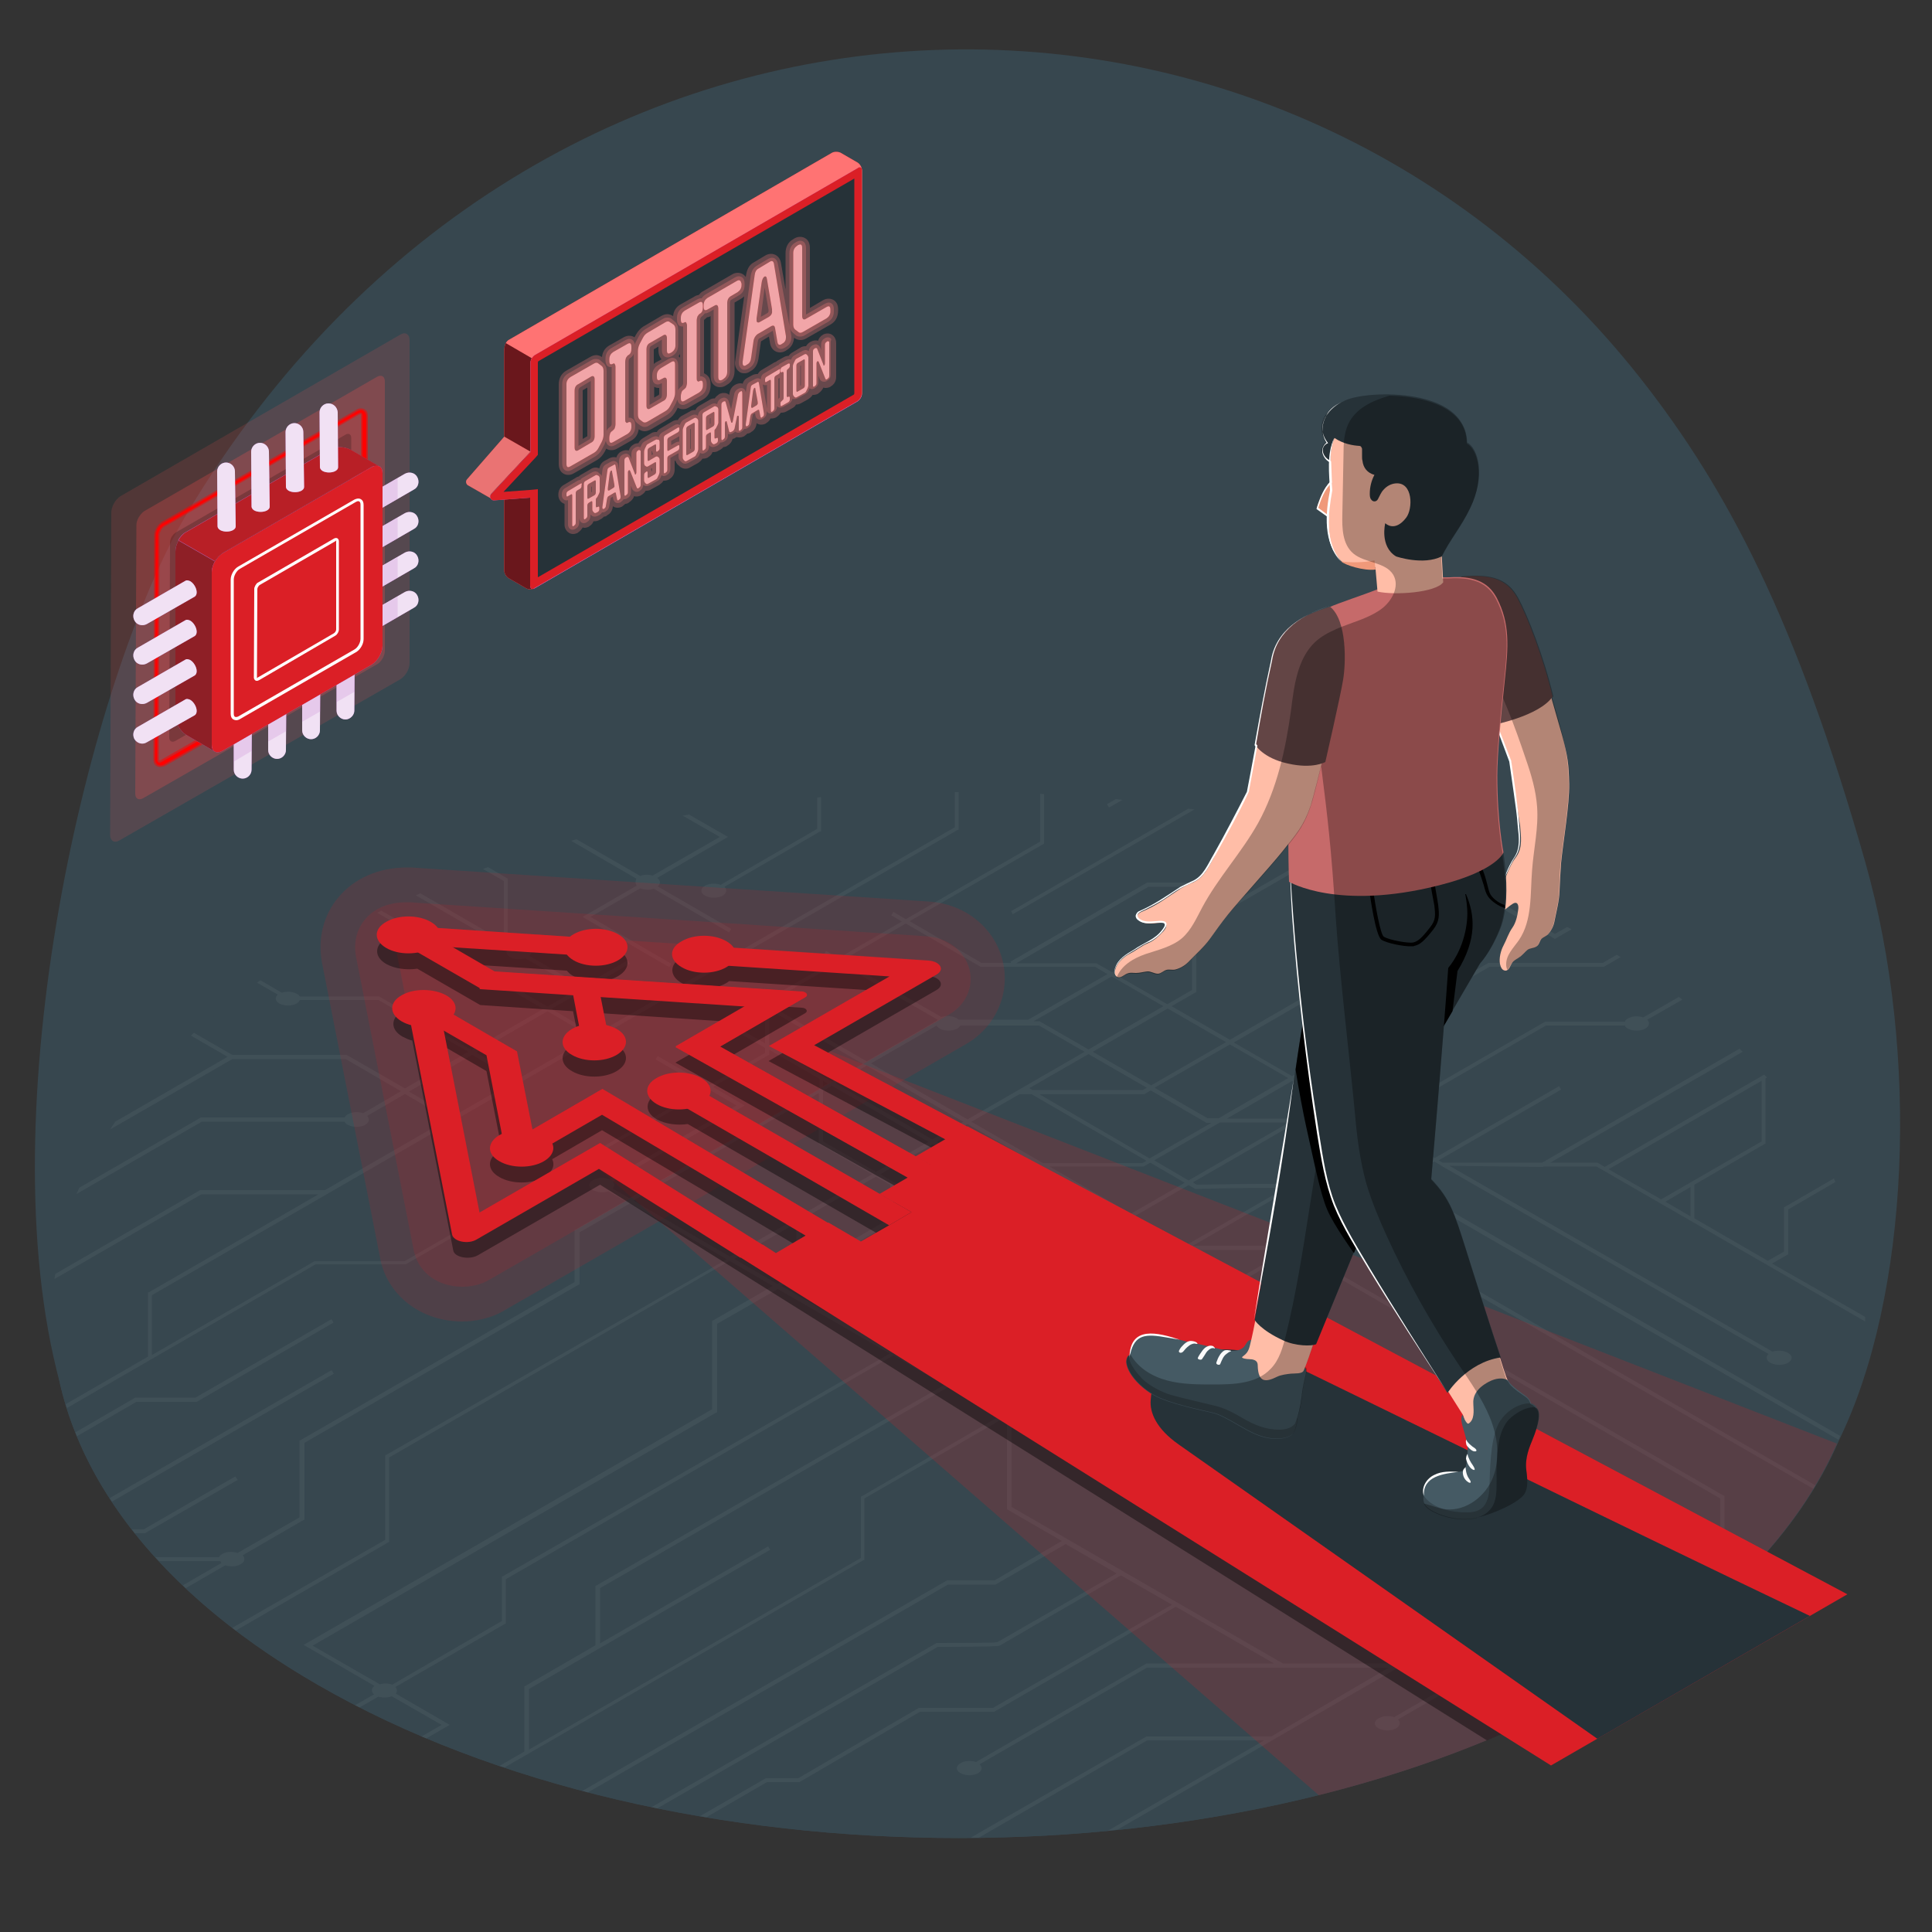 <?xml version="1.0" encoding="utf-8"?>
<!-- Generator: Adobe Illustrator 28.0.0, SVG Export Plug-In . SVG Version: 6.00 Build 0)  -->
<svg version="1.1" xmlns="http://www.w3.org/2000/svg" xmlns:xlink="http://www.w3.org/1999/xlink" x="0px" y="0px"
	 viewBox="0 0 500 500" style="enable-background:new 0 0 500 500;" xml:space="preserve">
<rect x="0" y="0" width="500" height="500" fill="#333333" stroke="none"/>
<style type="text/css">
	.st0{fill:#37474F;}
	.st1{opacity:5.000000e-02;fill:#FFFFFF;}
	.st2{opacity:0.2;fill:#DB1F26;}
	.st3{opacity:0.15;fill:#DB1F26;}
	.st4{opacity:0.4;}
	.st5{fill:#DB1F26;}
	.st6{display:none;opacity:0.4;fill:#FFFFFF;}
	.st7{opacity:0.15;fill:#FF5252;}
	.st8{opacity:0.25;fill:#FF5252;}
	.st9{opacity:0.5;}
	.st10{fill:#FF0000;}
	.st11{opacity:0.1;}
	.st12{opacity:0.5;fill:#FF0000;}
	.st13{opacity:0.2;}
	.st14{fill:#BA68C8;}
	.st15{opacity:0.8;}
	.st16{fill:#FFFFFF;}
	.st17{fill:#8E1F26;}
	.st18{fill:#B81F26;}
	.st19{fill:#263238;}
	.st20{fill:#FFBDA7;}
	.st21{fill:#634545;}
	.st22{opacity:0.3;}
	.st23{fill:#455A64;}
	.st24{fill:#FAFAFA;}
	.st25{fill:#C66A6A;}
	.st26{fill:#F0997A;}
	.st27{opacity:0.45;fill:#FFFFFF;}
	.st28{opacity:0.25;}
	.st29{fill:#D80000;}
	.st30{opacity:0.3;fill:#FF7D7D;}
	.st31{opacity:0.6;}
</style>
<g id="Background_00000114778022753783745790000008848783502638229676_">
	<path id="Background" class="st0" d="M482.7,223c-17.7-62.2-35.6-96.4-58-124.9c-94.9-120.7-285.4-117-376.2,34.6
		c-25.6,42.8-52,154.9-33,225.2c0,0,0,0.1,0,0.1c6.5,28.5,28.7,56.1,66.7,78c91.6,52.9,240.2,52.9,331.8,0
		c31.4-18.1,52-40.1,61.9-63.2C494.2,335.4,496.9,273,482.7,223z"/>
</g>
<g id="Floor">
	<g id="Floor_00000009575780508989231950000016567640114649610125_">
		<path id="Floor_00000170969090134668099930000015797162287168136862_" class="st0" d="M82.2,244.5c-91.6,52.9-91.6,138.7,0,191.5
			c91.6,52.9,240.2,52.9,331.8,0c91.6-52.9,91.6-138.7,0-191.5C322.4,191.6,173.8,191.6,82.2,244.5z"/>
		<path class="st1" d="M262.1,236.6l47-27.1c-0.5-0.1-1.1-0.2-1.6-0.2l-45.8,26.5L262.1,236.6z M182.5,229.2c-1.3,0.7-1.3,1.9,0,2.6
			c1.3,0.7,3.3,0.7,4.5,0c1.1-0.6,1.2-1.6,0.5-2.3l24.7-14.3l0.3-0.1v-8.8c-0.3,0-0.7,0.1-1,0.1v8.1L186.5,229
			C185.2,228.5,183.6,228.6,182.5,229.2z M89.2,290.3c0.1,0.3,0.4,0.6,0.8,0.8c1.3,0.7,3.3,0.7,4.5,0c1.1-0.6,1.2-1.6,0.5-2.3
			l9.8-5.7l7.5,4.4l0.5-0.9l-7-4.1l16.4-9.5l7.5,4.4l0.5-0.9l-7-4.1l18.5-10.7l7.5,4.4l0.5-0.9l-7-4.1l8-4.6l3.6,2.1l0.5-0.9
			l-3.1-1.8l11.3-6.5l-0.5-0.9l-11.8,6.8l-13.7-7.9c0.8-0.7,0.7-1.7-0.4-2.3c-1.1-0.6-2.8-0.7-4.1-0.2l-1.1-0.6v-16.9l-5.1-3
			c-0.4,0.2-0.9,0.3-1.3,0.5l5.4,3.1v15.7l-21.6-12.5c-0.4,0.2-0.8,0.3-1.2,0.5l23.9,13.8c-0.7,0.7-0.5,1.6,0.5,2.2
			c1,0.6,2.6,0.7,3.9,0.3l13.8,7.9l-8,4.6l-43-24.8c-0.4,0.2-0.7,0.4-1.1,0.5l43,24.9l-18.5,10.7l-23.8-13.8l-0.1-0.1H77.6
			c-0.2-0.3-0.4-0.5-0.8-0.7c-1-0.6-2.6-0.7-3.9-0.3l-5.5-3.2c-0.3,0.2-0.6,0.4-0.9,0.6l5.4,3.1c-0.8,0.7-0.7,1.7,0.4,2.3
			c1.3,0.7,3.3,0.7,4.5,0c0.4-0.3,0.7-0.6,0.8-0.9H98l23.2,13.4l-16.4,9.5l-15.1-8.7H60.1l-9.9-5.7c-0.3,0.2-0.5,0.5-0.8,0.7
			l9.5,5.5l-29.1,16.8c-0.4,0.7-0.9,1.3-1.3,2l31.6-18.2h29.4l14.3,8.3l-9.8,5.7c-1.2-0.4-2.9-0.4-4,0.3c-0.4,0.2-0.7,0.5-0.8,0.8
			H52l-31.5,18.2c-0.2,0.5-0.4,1-0.7,1.6l32.4-18.7H89.2z M290.5,207c-0.6-0.1-1.2-0.1-1.7-0.2l-2.3,1.3l0.5,0.9L290.5,207z
			 M164.8,229.2l-14,8.1l22.4,13l0.5-0.9l-20.9-12.1l12.9-7.4c1,0.4,2.4,0.5,3.5,0.1l19.5,11.3l0.5-0.9l-19-11
			c0.8-0.7,0.8-1.5-0.1-2.2l18.3-10.6l-10.1-5.8c-0.5,0.1-1.1,0.2-1.6,0.3l9.6,5.5l-17.4,10c-1-0.3-2.3-0.3-3.2,0.1l-16.5-9.5
			c-0.5,0.1-0.9,0.3-1.4,0.4l16.9,9.8C164.4,228,164.4,228.7,164.8,229.2z M50.9,362.8l35.4-20.5l-0.5-0.9l-35.2,20.3H35l-15.5,9
			c0.1,0.3,0.3,0.6,0.4,1l15.4-8.9H50.9z M399.3,302l0.1-0.1h13.8l69.5,40.1c0-0.4,0-0.8,0-1.2L458.6,327l4.2-2.4V313l12.2-7.1
			c-0.1-0.3-0.3-0.6-0.4-0.9l-12.6,7.3l-0.3,0.1v11.5l-4.2,2.4l-19-11v-8.7l18.1-10.5l0.3-0.1v-16.9l0.4-0.2
			c-0.2-0.3-0.5-0.5-0.7-0.8L415.3,302l-1.7-1l-0.1-0.1h-12.3l49.8-28.7c-0.3-0.3-0.5-0.5-0.8-0.8l-51.1,29.5h-25.8l-1-0.6
			l31.7-18.3l-0.5-0.9l-32.2,18.6l-16-9.2h1.3l43.5-25.1h20.4c0.1,0.3,0.4,0.6,0.8,0.8c1.3,0.7,3.3,0.7,4.5,0
			c1.1-0.6,1.2-1.6,0.5-2.3l9.1-5.2c-0.3-0.2-0.6-0.5-0.9-0.7l-9.2,5.3c-1.2-0.4-2.9-0.4-4,0.3c-0.4,0.2-0.7,0.5-0.8,0.8h-20.6
			l-43.5,25.1h-2.9l-18-10.4l50-28.9h29.6l4.3-2.5c-0.3-0.2-0.7-0.4-1-0.6l-3.6,2.1h-29.6l-50.8,29.3l-15.1-8.7l63-36.4
			c1.1,0.4,2.4,0.4,3.5,0l16.6,9.6l4.3-2.5c-0.4-0.2-0.7-0.4-1.1-0.6l-3.2,1.8l-15.6-9c0.5-0.5,0.6-1.1,0.2-1.7
			c-0.9-0.4-1.8-0.7-2.6-1.1c-0.6,0-1.3,0-1.9,0.2l-5.4-3.1c-1.9-0.7-3.8-1.4-5.7-2.1l10,5.8c-0.7,0.6-0.7,1.4-0.1,2l-63,36.4
			l-15.1-8.7l6.1-3.5l0.3-0.1v-16.6l38.7-22.3c-0.5-0.1-0.9-0.3-1.4-0.4l-59.1,34.1l-3.9-2.2l-0.1-0.1H263l34.2-19.8h15.6l24.9-14.4
			c-0.5-0.1-1-0.2-1.5-0.4l-23.7,13.7h-15.6l-35.4,20.5l0.2,0.3H254l-18.6-10.8l34.5-19.9l0.3-0.1v-12.9c-0.3,0-0.7,0-1-0.1v12.4
			l-34.8,20.1l-3.2-1.9l-0.5,0.9l2.7,1.6l-16.4,9.5l-3.2-1.9l-0.5,0.9l2.7,1.6l-17.7,10.2l-0.3,0.1v0.7l-3.8-2.2l-0.5,0.9l4.3,2.5
			v9.2l-8.9-5.1l-0.5,0.9l9.4,5.4v1.3l-14.6,8.4l-13.2-7.6l-0.5,0.9l12.7,7.3l-14.5,8.4l-13.2-7.6l-0.5,0.9l12.7,7.3l-62.2,35.9
			H81.4l-42.1,24.3v-15.5l208.5-120.4l0.3-0.1v-9.7c-0.3,0-0.7,0-1,0v9.1L84.1,308H51.8l-37.5,21.7c-0.1,0.4-0.1,0.9-0.2,1.3
			l38-21.9h30.3l-43.8,25.3l-0.3,0.1v16.6l-21.3,12.3c0.1,0.3,0.2,0.7,0.3,1l64.4-37.2H105l62.9-36.3l7.2,4.2l-17.4,10.1
			c-1.3-0.5-3-0.5-4.2,0.2c-1.3,0.7-1.3,1.9,0,2.6c1.1,0.6,2.7,0.7,4,0.3l4.3,2.5l-12.8,7.4l-0.3,0.1v13.5l-70.9,40.9l-0.3,0.1v19.9
			l-16,9.2c-1.2-0.4-2.9-0.4-4,0.3c-0.4,0.2-0.7,0.5-0.8,0.8H40.2c0.3,0.3,0.6,0.7,1,1h15.8c0.1,0.2,0.2,0.3,0.3,0.5l-10,5.8
			c0.3,0.2,0.5,0.5,0.8,0.7l10.2-5.9c1.2,0.4,2.9,0.4,4-0.3c1.1-0.6,1.2-1.6,0.5-2.3l15.7-9.1l0.3-0.1v-19.9l70.9-40.9l0.3-0.1
			v-13.5l13.1-7.5l25,14.5L100,376.5l-0.3,0.1v21.9l-39.6,22.8c0.3,0.2,0.6,0.5,0.9,0.7l39.4-22.8l0.3-0.1v-21.9l88.1-50.9l11.2,6.5
			l-15.4,8.9l-0.3,0.1v22.9l-105.7,61l18.3,10.6c-0.8,0.6-0.9,1.5-0.1,2.2l-4.9,2.8c0.4,0.2,0.7,0.4,1.1,0.6l4.9-2.8
			c1.1,0.3,2.5,0.3,3.5-0.1l12.9,7.4l-5.2,3c0.4,0.2,0.8,0.3,1.2,0.5l6.1-3.5l-14-8.1c0.5-0.5,0.4-1.2-0.1-1.7l28.3-16.3l0.3-0.1
			v-11.5l100.3-57.9l13.2,7.6l-90,51.9l-0.3,0.1v15.4l-18.1,10.5l-0.3,0.1v16.9l-6.4,3.7c0.4,0.1,0.9,0.3,1.3,0.4l92.8-53.6l0.3-0.1
			v-15.9l35.9-20.7l1,0.6v22.9l14.2,8.2L257.4,409h-12.3l-94.4,54.5c0.5,0.1,0.9,0.2,1.4,0.4l93.2-53.8h12.3l18.2-10.5l13.2,7.6
			c-17.6,10.2-29.9,17.2-30.9,17.8c-1,0.2-10.6,0.2-15.6,0.2h-0.1l-73.8,42.5c0.5,0.1,1,0.2,1.5,0.3l72.6-41.8c2.1,0,15.4,0,16-0.3
			c0.3-0.2,12.9-7.5,31.4-18.2l13.2,7.6l-46.3,26.7h-19.2l-31.2,18.2h-8.4l-17,9.8c0.5,0.1,1.1,0.2,1.6,0.3l15.7-9.1h8.4l31.2-18.2
			h19.2l47-27.2l25.4,14.7h-33l-44.1,25.5c-1.2-0.4-2.9-0.4-4,0.3c-1.3,0.7-1.3,1.9,0,2.6c1.3,0.7,3.3,0.7,4.5,0
			c1.1-0.6,1.2-1.6,0.4-2.3l43.3-25h62.6L329,449.4h-32.3l-45.5,26.2c0.7,0,1.4,0,2.1,0l43.6-25.2h30.3l-40.5,23.4
			c0.8-0.1,1.7-0.2,2.5-0.3l72.6-41.9h10l5.6,3.2l-16.6,9.6c-1.2-0.4-2.9-0.4-4,0.3c-1.3,0.7-1.3,1.9,0,2.6c1.3,0.7,3.3,0.7,4.5,0
			c1.1-0.6,1.2-1.6,0.5-2.3l16.6-9.6l17.4,10c0.4-0.2,0.8-0.4,1.1-0.5l-24.7-14.3l0,0l0,0l-0.1-0.1l0,0h0l-73.4-42.2
			c0.8-0.7,0.6-1.7-0.5-2.3c-1.3-0.7-3.3-0.7-4.5,0c-1.3,0.7-1.3,1.9,0,2.6c1.1,0.6,2.7,0.7,4,0.3l72.4,41.6h-38.1l-70.2-40.5v-22.9
			l-1-0.6l9.1-5.3l136.6,78.8c0.4-0.2,0.7-0.4,1.1-0.6l-136.6-78.9l13.2-7.6c52.7,30.4,125.4,72.4,126,72.8
			c0.8,0.5,11.3,0.4,19.4,0.2c0.5-0.4,1-0.7,1.5-1.1c-8.8,0.2-19.5,0.3-20.4,0c-0.7-0.4-72.9-42.1-125.5-72.5l11.5-6.7
			c0.1,0.1,0.3,0.3,0.5,0.4c1.1,0.6,2.7,0.7,4,0.3L411.1,410l0.1,0.1h26.6l7,4c0.3-0.2,0.5-0.5,0.8-0.7l-7.4-4.3l-0.1-0.1h-26.6
			l-98.5-56.9h29.6l57.9,33.4c-0.8,0.7-0.6,1.7,0.5,2.3c1.3,0.7,3.3,0.7,4.5,0c1.3-0.7,1.3-1.9,0-2.6c-1.1-0.6-2.7-0.7-4-0.3
			l-58.5-33.8l-0.1-0.1h-31.6l-8.9-5.2c0.8-0.7,0.6-1.7-0.5-2.3c-0.2-0.1-0.5-0.2-0.7-0.3l33.4-19.3l110.6,63.9v15.9l6.6,3.8
			c0.3-0.3,0.5-0.5,0.8-0.8l-6.3-3.6v-15.9l-110.7-63.9l-0.5-0.8l-0.5,0.3l-0.5-0.3l-0.1-0.1h-25.3l25.8-14.9
			c2.5,1.5,82.5,47.6,134.8,77.8c0.2-0.3,0.4-0.6,0.5-0.9c-49.2-28.4-122.9-70.9-133.6-77.1c4.4-0.2,15.7,0,23.2,0.2l0.1,0l1.7-1
			l114.6,66.1c0.1-0.3,0.3-0.6,0.4-1l-113.9-65.8l8.9-5.2l1.7,1l0,0l0,0l0.1,0.1l0,0h0l84.7,48.7c-0.8,0.7-0.6,1.7,0.5,2.3
			c1.3,0.7,3.3,0.7,4.5,0c1.3-0.7,1.3-1.9,0-2.6c-1.1-0.6-2.7-0.7-4-0.3l-83.6-48.1L399.3,302L399.3,302z M437.5,314.8l-6.5-3.8
			l6.5-3.8V314.8z M455.9,279.7v15.7l-26,15l-13.6-7.8L455.9,279.7z M334.5,279.7l17,9.8h-16.1l-0.9,0.5l-0.8-0.4l-0.1-0.1h-16.1
			L334.5,279.7z M225.7,303.9l-18.6,10.7v-2.3l-23.1-13.3l27.9-16.1V296L225.7,303.9z M215.3,281l25,14.5l-13.6,7.8l-13.7-7.9v-13.1
			L215.3,281z M213,281.1v-1.4l1.2,0.7L213,281.1z M233,320.4c-0.5-0.3-1-0.4-1.6-0.5l0-3.9l7.6-4.4l29,16.7l-12.3,7.1
			c-10.6-6.1-18.5-10.7-22.2-12.8C234.2,321.9,234.1,321,233,320.4z M252.6,302.6l-13.6,7.8l-11.2-6.5l13.6-7.8L252.6,302.6z
			 M242.4,295.5l8-4.6l17.4,10h-12.3l-1.8,1.1L242.4,295.5z M238,311l-6.5,3.8l0-7.6L238,311z M240,311l13.6-7.8l29,16.7l-13.6,7.8
			L240,311z M254.7,302.6l1.1-0.6h13.8l22.1,12.8l-8,4.6L254.7,302.6z M251.4,290.3l12.4-7.1h3.2l29.7,17.2l-1,0.6h-25.8
			L251.4,290.3z M269,283.2h27.1l1.7-1l14.3,8.3l0.1,0.1h1.3l-16,9.2L269,283.2z M295.8,282.1h-28.6l-0.8-0.5l15.3-8.8l15.1,8.7
			L295.8,282.1z M250.4,289.7l-25-14.5l17-9.8c0.1,0.3,0.4,0.5,0.8,0.8c1.3,0.7,3.3,0.7,4.5,0c0.4-0.2,0.7-0.5,0.8-0.8h20.4
			l11.8,6.8L250.4,289.7z M249.3,290.3l-8,4.6l-25-14.5l8-4.6L249.3,290.3z M207.1,315.8l19.6-11.3l3.7,2.1l0,8.7l-19,11l-4.2-2.4
			V315.8z M230.4,316.6l0,3.3c-0.7,0-1.4,0.2-1.9,0.5c-1.3,0.7-1.3,1.9,0,2.6c1.1,0.6,2.7,0.7,4,0.3c3.4,1.9,11.4,6.6,22.2,12.8
			l-13.2,7.6l-29-16.7L230.4,316.6z M255.7,336.7c4.1,2.3,8.5,4.9,13.2,7.6l-13.2,7.6l-13.2-7.6L255.7,336.7z M256.7,336.1l12.3-7.1
			l5.9,3.4l0.5-0.9l-5.4-3.1l13.6-7.8l13.2,7.6l-27,15.6C265.2,341,260.7,338.4,256.7,336.1z M284.7,319.9l8-4.6l13.2,7.6l-8,4.6
			L284.7,319.9z M292.7,314.1l-21.1-12.2h24.3l1.8-1l8.9,5.2L292.7,314.1z M298.7,300.3l17-9.8h17.6l0.1,0.1l-25.8,14.9L298.7,300.3
			z M318.3,270.3l15.1,8.7l-18,10.4h-2.9l-13.7-7.9L318.3,270.3z M317.3,269.7l-19.4,11.2l-15.1-8.7l19.4-11.2L317.3,269.7z
			 M308.5,240.7v15.5l-6.4,3.7l-13.4-7.7L308.5,240.7z M287.7,252.7l13.4,7.7l-19.4,11.2l-12.5-7.2l-0.1-0.1h-1.6L287.7,252.7z
			 M234.4,239l19.4,11.2h29.6l3.2,1.9l-20.5,11.8h-18c-0.1-0.1-0.3-0.2-0.5-0.4c-1.1-0.6-2.7-0.7-4-0.3L218,248.5L234.4,239z
			 M199.1,259.4l17.9-10.3l25.7,14.8c-0.1,0.1-0.2,0.2-0.3,0.3l-18.1,10.5l-25.2-14.6V259.4z M199.1,261.3l24.2,14l-8,4.6l-16.2-9.4
			V261.3z M198.8,273.1l0.3-0.1v-1.3l13,7.5v2.6l-29,16.7l-5.9-3.4l15.5-9l-8.2-4.8L198.8,273.1z M168.9,290.3l14.5-8.4l7.2,4.2
			l-14.5,8.4L168.9,290.3z M158.5,307.6c0.6-0.6,0.6-1.2,0.1-1.8l17.5-10.1l5.9,3.4l-19.1,11L158.5,307.6z M163.9,310.7l19.1-11
			l23.1,13.3v2.3l-17.2,9.9L163.9,310.7z M190,325.8l16.1-9.3v8.1l4.2,2.4l-9.1,5.3L190,325.8z M130.2,407.9l-0.3,0.1v11.5
			L101.5,436c-1-0.4-2.2-0.4-3.2-0.1l-17.4-10l104.4-60.3l0.3-0.1v-22.9l15.7-9l29,16.7L130.2,407.9z M202.2,332.8l9.1-5.3l29,16.7
			l-9.1,5.3L202.2,332.8z M232.3,350.2l9.1-5.3l13.2,7.6l-9.1,5.3L232.3,350.2z M223.1,387.2l-0.3,0.1v15.9l-85.9,49.6v-15.7
			l62.4-36l-0.5-0.9l-43.5,25.1v-14.3l90.2-52.1l13.2,7.6L223.1,387.2z M259.7,366l-13.2-7.6l9.1-5.3l13.2,7.6L259.7,366z
			 M269.9,360.1l-13.2-7.6l13.2-7.6c4.2,2.4,8.6,5,13.2,7.6L269.9,360.1z M299,343.1c-0.6,0.1-1.3,0.2-1.8,0.5
			c-0.6,0.3-0.9,0.8-0.9,1.2l-12.2,7c-4.6-2.6-9-5.2-13.2-7.6l27-15.6l1.1,0.6V343.1z M333.2,323.6L300,342.7v-14l-1.1-0.6l8-4.6
			l0.1,0H333.2z M306.9,322.3l-13.2-7.6l13.9-8l1.6,0.9l0.1,0.1l0.1,0c7.5-0.2,18.9-0.4,23.2-0.2L306.9,322.3z M359.3,306.6
			c-6.9-0.2-21.9-0.5-24.8,0c-2.9-0.4-18-0.1-24.8,0l-1-0.6l25.8-14.9l25.8,14.9L359.3,306.6z M361.3,305.5l-25.8-14.9l0.1-0.1h17.6
			l17,9.8L361.3,305.5z M60.9,382.1l-23.7,13.7h-3.1c0.3,0.3,0.5,0.7,0.8,1h2.6l24-13.8L60.9,382.1z M85.8,354.6l-57.4,33.1
			c0.2,0.3,0.4,0.6,0.6,0.9l57.4-33.1L85.8,354.6z"/>
	</g>
</g>
<g id="Arrow">
	<g id="Arrow_00000146457367695400935690000013991845457136593305_">
		<path class="st2" d="M210.6,270.4l31.7-18.3c2.2-1.3,0.8-3.4-2.2-3.6l-132.4-8.7l-5.7,3.3l15,76.4c0.5,2,4.4,2.4,6.3,1.3
			l31.7-18.3l186.3,162.1c26.4-6.6,51.1-16.1,72.6-28.5c31-17.9,51.5-39.6,61.5-62.5L210.6,270.4z"/>
		<path class="st3" d="M119.6,342c-10.2,0-18.7-6.2-21-15.3l-0.1-0.5L83.3,249c-1.1-6.1,0.4-12.2,4.3-16.8
			c4.1-4.9,10.4-7.7,17.7-7.7c0.9,0,1.7,0,2.6,0.1l132.2,8.7c9.5,0.5,17.3,6.7,19.4,15.4c2,8.3-1.7,16.9-9.3,21.4l-31.9,18.4
			l-55.6,32.1l-31.6,18.2C127,341.4,122.5,342,119.6,342z"/>
		<path class="st3" d="M119.6,333c-6.1,0-11-3.5-12.3-8.6l-0.1-0.2l-15.1-76.8c-0.6-3.5,0.2-6.9,2.4-9.5c1.7-2,4.9-4.4,10.8-4.4
			c0.6,0,1.3,0,2,0.1l132.3,8.7c5.6,0.3,10.1,3.8,11.3,8.6c1.1,4.5-0.9,9.1-5.2,11.6L214,280.8l-55.6,32.1l-31.6,18.2
			C124.2,332.7,121.4,333,119.6,333C119.6,333,119.6,333,119.6,333z"/>
		<g>
			<path class="st4" d="M454.8,404.3L250.4,295.6l0,0l-39.7-21.1l31.7-18.3c2.2-1.3,0.9-3.4-2.2-3.6l-50.4-3.3
				c-0.4-0.6-1-1.1-1.8-1.6c-3.2-1.9-8.4-1.9-11.6,0c-3.2,1.9-3.2,4.9,0,6.7c3.2,1.9,8.4,1.9,11.6,0c0.3-0.2,0.5-0.3,0.7-0.5
				l41.4,2.7l-31.2,18l45.7,24.3l-7.7,4.5l-50.6-28.4l22.1-12.8c0.8-0.5,0.3-1.3-0.8-1.4l-79.6-5.2l-11-6.3l29.7,1.9
				c0.4,0.5,0.9,1,1.7,1.4c3.2,1.9,8.4,1.9,11.6,0c3.2-1.9,3.2-4.9,0-6.7c-3.2-1.9-8.4-1.9-11.6,0c-0.4,0.2-0.7,0.4-0.9,0.7
				l-34.1-2.2c-0.4-0.6-1-1.1-1.8-1.6c-3.2-1.9-8.4-1.9-11.6,0c-3.2,1.9-3.2,4.9,0,6.7c2.2,1.2,5.2,1.6,8,1.2l16.1,9.3l0,0l0.2,0.1
				l24,1.6l1.6,8c-0.7,0.2-1.3,0.5-1.9,0.8c-3.2,1.9-3.2,4.9,0,6.7c3.2,1.9,8.4,1.9,11.6,0c3.2-1.9,3.2-4.9,0-6.7
				c-0.8-0.5-1.8-0.8-2.8-1l-1.4-7.3l37.5,2.5L174.8,275l60.2,33.8l-7.3,4.2l-44-25.4c0.8-1.6,0.1-3.4-2.1-4.6
				c-3.2-1.9-8.4-1.9-11.6,0c-3.2,1.9-3.2,4.9,0,6.7c2.2,1.2,5.2,1.6,8,1.2l52.3,30.2l-7.3,4.2l-7.7-4.4l-59.1-35.1l-18.1,10.5
				l-4-20.2l-16.4-9.5c1-1.7,0.4-3.6-1.9-5c-3.2-1.9-8.4-1.9-11.6,0c-3.2,1.9-3.2,4.9,0,6.7c0.8,0.4,1.6,0.8,2.5,1l10.6,54.3
				c0.3,1.8,4.1,2.5,6.3,1.3l31.7-18.3l36.6,22.9l192.9,120.9c10.3-4.3,20.2-9.1,29.5-14.4C430.6,426.4,444.2,415.7,454.8,404.3z
				 M200.8,328.3l-3.4-2.1l-42.1-26.4l-31.2,18l-9.2-47l11,6.4l4,20.4c-0.2,0.1-0.5,0.2-0.7,0.3c-3.2,1.9-3.2,4.9,0,6.7
				c3.2,1.9,8.4,1.9,11.6,0c2.2-1.3,2.9-3,2.1-4.6l12.9-7.5l52.8,31.3L200.8,328.3z M240.7,305.5l-3.8-2.1L240.7,305.5L240.7,305.5z
				"/>
			<g>
				<g>
					<path class="st5" d="M244.9,295l5.5-3.4l-39.7-21.1l31.7-18.3c2.2-1.3,0.9-3.4-2.2-3.6l-57.5-3.8l-0.9,4.7l48.4,3.2l-31.2,18
						L244.9,295z"/>
				</g>
				<g>
					<polygon class="st5" points="106.9,244.5 153.7,247.5 154.6,242.9 107.8,239.8 					"/>
				</g>
				<g>
					<path class="st5" d="M197.6,322.3l-6,3.2L155,302.5l-31.7,18.3c-2.2,1.3-5.9,0.5-6.3-1.3l-11.6-59.2l8.1-0.5l10.6,54l31.2-18
						L197.6,322.3z"/>
				</g>
				<g>
					<path class="st5" d="M235.5,305l5.7-3.4l-54.9-30.8l22.1-12.8c0.8-0.5,0.3-1.3-0.8-1.4l-79.6-5.2l-20.2-11.7
						c-4.4-0.1-6.3,0.5-5.7,3.3l22.2,12.8l68.6,4.5l-18.1,10.5L235.5,305z"/>
				</g>
				<g>
					<path class="st5" d="M124,255.8l7.1-4.1l76.5,5c1.2,0.1,1.7,0.9,0.8,1.4l-22.1,12.8l54.9,30.8l-5.7,3.4l-60.7-34.1l18.1-10.5
						l-68.6-4.5L124,255.8z"/>
				</g>
				<path class="st5" d="M176.4,250.3c3.2,1.9,8.4,1.9,11.6,0c3.2-1.9,3.2-4.9,0-6.7c-3.2-1.9-8.4-1.9-11.6,0
					C173.1,245.4,173.1,248.4,176.4,250.3z"/>
				<path class="st5" d="M148.4,248.5c3.2,1.9,8.4,1.9,11.6,0c3.2-1.9,3.2-4.9,0-6.7c-3.2-1.9-8.4-1.9-11.6,0
					C145.2,243.6,145.2,246.6,148.4,248.5z"/>
				<path class="st5" d="M103.9,264.3c3.2,1.9,8.4,1.9,11.6,0c3.2-1.9,3.2-4.9,0-6.7s-8.4-1.9-11.6,0
					C100.7,259.4,100.7,262.4,103.9,264.3z"/>
				<path class="st5" d="M129.2,300.5c3.2,1.9,8.4,1.9,11.6,0c3.2-1.9,3.2-4.9,0-6.7c-3.2-1.9-8.4-1.9-11.6,0
					C126,295.7,126,298.7,129.2,300.5z"/>
				<path class="st5" d="M169.9,285.7c3.2,1.9,8.4,1.9,11.6,0c3.2-1.9,3.2-4.9,0-6.7c-3.2-1.9-8.4-1.9-11.6,0
					C166.7,280.8,166.7,283.8,169.9,285.7z"/>
				<path class="st5" d="M148,273c3.2,1.9,8.4,1.9,11.6,0c3.2-1.9,3.2-4.9,0-6.7s-8.4-1.9-11.6,0C144.8,268.2,144.8,271.2,148,273z"
					/>
				<path class="st5" d="M99.9,245.3c3.2,1.9,8.4,1.9,11.6,0c3.2-1.9,3.2-4.9,0-6.7c-3.2-1.9-8.4-1.9-11.6,0
					C96.7,240.4,96.7,243.4,99.9,245.3z"/>
				<g>
					<polygon class="st5" points="150.8,270.4 157.8,269.9 154.6,253.7 147.5,253.2 					"/>
				</g>
				<path class="st5" d="M131.3,300.8l-5.4-27.7l-18.2-10.5l4.9-2.8l21.2,12.3l4,20.2l18.1-10.5l59.1,35.1l-5.8,3.3l-53.4-31.7
					l-22.1,12.8C132.9,301.7,131.4,301.4,131.3,300.8z"/>
				<g>
					<polygon class="st5" points="230.1,317.1 235.9,313.7 181.3,282.3 175.6,285.6 					"/>
				</g>
				<polygon class="st5" points="478.1,412.6 401.4,456.9 191.6,325.4 197.4,322.1 200.8,324.3 208.6,319.7 214.4,316.4 
					222.8,321.3 230.1,317.1 235.9,313.7 227.6,309 235,304.7 240.7,301.4 236.9,299.3 250.4,291.5 				"/>
			</g>
			<path class="st6" d="M250.4,291.5l-39.7-21.1l31.7-18.3c2.2-1.3,0.9-3.4-2.2-3.6l-50.4-3.3c-0.4-0.6-1-1.1-1.8-1.6
				c-3.2-1.9-8.4-1.9-11.6,0c-3.2,1.8-3.2,4.9,0,6.7c3.2,1.8,8.4,1.8,11.6,0c0.3-0.1,0.5-0.3,0.7-0.5l41.4,2.7l-31.2,18l45.7,24.3
				l-7.7,4.5l3.8,2.1l0,0l-3.8-2.1h0l-50.6-28.4l22.1-12.8c0.8-0.5,0.3-1.3-0.8-1.4l-79.6-5.2l-11-6.3l29.7,1.9
				c0.4,0.5,0.9,1,1.7,1.4c3.2,1.9,8.4,1.9,11.6,0c3.2-1.8,3.2-4.9,0-6.7c-3.2-1.9-8.4-1.9-11.6,0c-0.3,0.2-0.7,0.4-0.9,0.7
				l-34.1-2.2c-0.4-0.6-1-1.1-1.8-1.6c-3.2-1.8-8.4-1.8-11.6,0c-3.2,1.9-3.2,4.9,0,6.7c2.2,1.2,5.2,1.6,8,1.2l16.1,9.3l0.2,0.1
				l24,1.6l1.6,8c-0.7,0.2-1.3,0.5-1.9,0.8c-3.2,1.8-3.2,4.9,0,6.7c3.2,1.9,8.4,1.9,11.6,0c3.2-1.8,3.2-4.9,0-6.7
				c-0.8-0.5-1.8-0.8-2.8-1l-1.4-7.3l37.5,2.5l-18.1,10.5l60.2,33.8l-7.3,4.2l-44-25.4c0.8-1.6,0.1-3.4-2.1-4.6
				c-3.2-1.9-8.4-1.9-11.6,0c-3.2,1.8-3.2,4.9,0,6.7c2.2,1.2,5.2,1.6,8,1.2l52.3,30.2l-7.3,4.2l-7.7-4.4l-59.1-35.1l-18.1,10.5
				l-4-20.2l-16.5-9.5c1-1.7,0.4-3.6-1.9-5c-3.2-1.9-8.4-1.9-11.6,0c-3.2,1.8-3.2,4.9,0,6.7c0.8,0.4,1.6,0.8,2.6,1l10.6,54.3
				c0.3,1.8,4.1,2.5,6.3,1.3l31.7-18.3l36.6,22.9l209.7,131.5l76.7-44.3L250.4,291.5z M200.8,324.3l-3.4-2.1l-42.1-26.4l-31.2,18
				l-9.2-47l11,6.3l4,20.4c-0.2,0.1-0.5,0.2-0.7,0.3c-3.2,1.8-3.2,4.9,0,6.7c3.2,1.9,8.4,1.9,11.6,0c2.2-1.3,2.9-3,2.1-4.6l12.9-7.5
				l52.8,31.3L200.8,324.3z"/>
		</g>
	</g>
</g>
<g id="Chip_00000017508069697868728850000005506315385380722575_">
	<g id="Chip_00000062188793923249424150000012796034162440325049_">
		<g id="Shadow_42_">
			<g>
				<path class="st7" d="M28.8,132.7l-0.3,83.4c0,1.5,1.1,2.2,2.4,1.4l72.7-41.7c1.3-0.8,2.4-2.6,2.4-4.2l0-83.6
					c0-1.5-1.1-2.2-2.4-1.4l-72.4,41.8C29.9,129.2,28.8,131.1,28.8,132.7z"/>
				<path class="st8" d="M35.3,135.9L35,205.4c0,1.3,0.9,1.8,2,1.2l60.6-34.7c1.1-0.6,2-2.2,2-3.5l0-69.7c0-1.3-0.9-1.8-2-1.2
					l-60.3,34.8C36.2,133.1,35.3,134.6,35.3,135.9z"/>
				<path class="st7" d="M40.6,138.6l-0.2,57.9c0,1.1,0.7,1.5,1.7,1l50.5-28.9c0.9-0.5,1.7-1.8,1.7-2.9l0-58.1c0-1.1-0.8-1.5-1.7-1
					l-50.3,29C41.4,136.2,40.6,137.5,40.6,138.6z"/>
			</g>
			<g>
				<g class="st9">
					<path class="st10" d="M41.4,198.5c-0.3,0-0.6-0.1-0.8-0.2c-0.6-0.3-0.9-1-0.9-1.8l0.2-57.9c0-1.3,0.9-2.9,2.1-3.6l50.3-29
						c0.7-0.4,1.4-0.4,2-0.1c0.6,0.3,0.9,1,0.9,1.8l0,58.1c0,1.3-0.9,2.9-2.1,3.6l-50.5,28.9C42.1,198.4,41.7,198.5,41.4,198.5z
						 M93.3,107.2c-0.1,0-0.2,0-0.4,0.1l-50.3,29c-0.7,0.4-1.3,1.4-1.3,2.2l0,0l-0.2,57.9c0,0.3,0.1,0.4,0.1,0.4c0,0,0.2,0,0.4-0.1
						l50.5-28.9c0.7-0.4,1.3-1.4,1.3-2.2l0-58.1C93.5,107.4,93.4,107.2,93.3,107.2C93.4,107.2,93.4,107.2,93.3,107.2z M40.6,138.6
						L40.6,138.6L40.6,138.6z"/>
				</g>
				<g>
					<path class="st10" d="M41.4,198.1c-0.2,0-0.4-0.1-0.6-0.2c-0.4-0.3-0.7-0.8-0.7-1.4l0.2-57.9c0-1.2,0.8-2.6,1.9-3.2l50.3-29
						c0.6-0.3,1.1-0.4,1.6-0.1c0.4,0.3,0.7,0.8,0.7,1.4l0,58.1c0,1.2-0.8,2.6-1.9,3.2l-50.5,28.9C42,198.1,41.7,198.1,41.4,198.1z
						 M93.3,106.8c-0.2,0-0.4,0.1-0.6,0.2l-50.3,29c-0.8,0.5-1.5,1.6-1.5,2.6l0,0l-0.2,57.9c0,0.4,0.1,0.6,0.3,0.8
						c0.2,0.1,0.5,0.1,0.8-0.1l50.5-28.9c0.8-0.5,1.5-1.6,1.5-2.6l0-58.1c0-0.4-0.1-0.6-0.3-0.8C93.5,106.9,93.4,106.8,93.3,106.8z
						 M40.6,138.6L40.6,138.6L40.6,138.6z"/>
				</g>
			</g>
			<g class="st11">
				<path class="st12" d="M40.6,138.6l-0.2,57.9c0,1.1,0.7,1.5,1.7,1l50.5-28.9c0.9-0.5,1.7-1.8,1.7-2.9l0-58.1c0-1.1-0.8-1.5-1.7-1
					l-50.3,29C41.4,136.2,40.6,137.5,40.6,138.6z"/>
			</g>
			<path class="st13" d="M44,140.3l-0.2,50.6c0,0.9,0.7,1.3,1.5,0.9l44.1-25.3c0.8-0.5,1.5-1.6,1.5-2.5l0-50.7
				c0-0.9-0.7-1.3-1.5-0.8l-43.9,25.3C44.7,138.3,44,139.4,44,140.3z"/>
		</g>
		<g id="Chip">
			<g id="XMLID_1540_">
				<g>
					<path class="st14" d="M94.3,134.1L92,130l12.8-7.4l0,0c0,0,0,0,0,0c1.1-0.6,2.6-0.3,3.2,0.9c0.6,1.1,0.3,2.6-0.9,3.2
						c0,0,0,0,0,0l0,0L94.3,134.1z"/>
					<path class="st14" d="M94.3,144.3l-2.3-4.1l12.8-7.4l0,0c0,0,0,0,0,0c1.1-0.6,2.6-0.3,3.2,0.9c0.6,1.1,0.3,2.6-0.9,3.2
						c0,0,0,0,0,0l0,0L94.3,144.3z"/>
					<path class="st14" d="M94.3,154.5l-2.3-4.1l12.8-7.4l0,0c0,0,0,0,0,0c1.1-0.6,2.6-0.3,3.2,0.9c0.6,1.1,0.3,2.6-0.9,3.2
						c0,0,0,0,0,0l0,0L94.3,154.5z"/>
					<path class="st14" d="M94.3,164.7l-2.3-4.1l12.8-7.4l0,0c0,0,0,0,0,0c1.1-0.6,2.6-0.3,3.2,0.9c0.6,1.1,0.3,2.6-0.9,3.2
						c0,0,0,0,0,0l0,0L94.3,164.7z"/>
				</g>
			</g>
			<g id="XMLID_1511_" class="st15">
				<g>
					<g>
						<path class="st16" d="M94.3,134.1L92,130l12.8-7.4l0,0c0,0,0,0,0,0c1.1-0.6,2.6-0.3,3.2,0.9c0.6,1.1,0.3,2.6-0.9,3.2
							c0,0,0,0,0,0l0,0L94.3,134.1z"/>
					</g>
					<g>
						<path class="st16" d="M94.3,144.3l-2.3-4.1l12.8-7.4l0,0c0,0,0,0,0,0c1.1-0.6,2.6-0.3,3.2,0.9c0.6,1.1,0.3,2.6-0.9,3.2
							c0,0,0,0,0,0l0,0L94.3,144.3z"/>
					</g>
					<g>
						<path class="st16" d="M94.3,154.5l-2.3-4.1l12.8-7.4l0,0c0,0,0,0,0,0c1.1-0.6,2.6-0.3,3.2,0.9c0.6,1.1,0.3,2.6-0.9,3.2
							c0,0,0,0,0,0l0,0L94.3,154.5z"/>
					</g>
					<g>
						<path class="st16" d="M94.3,164.7l-2.3-4.1l12.8-7.4l0,0c0,0,0,0,0,0c1.1-0.6,2.6-0.3,3.2,0.9c0.6,1.1,0.3,2.6-0.9,3.2
							c0,0,0,0,0,0l0,0L94.3,164.7z"/>
					</g>
				</g>
			</g>
			<g class="st13">
				<polygon class="st14" points="94.3,134.1 92,130 102.9,123.7 102.9,129.1 				"/>
				<polygon class="st14" points="102.9,154.4 102.9,159.8 94.3,164.7 92,160.7 				"/>
				<polygon class="st14" points="94.3,154.5 92,150.5 102.9,144.2 102.9,149.6 				"/>
				<polygon class="st14" points="94.3,144.3 92,140.2 102.9,133.9 102.9,139.4 				"/>
			</g>
			<g id="XMLID_1512_">
				<g>
					<path class="st14" d="M65.2,184.4h-4.7l0,14.8l0,0c0,0,0,0,0,0c0,1.3,1.1,2.3,2.3,2.3c1.3,0,2.3-1.1,2.3-2.3c0,0,0,0,0,0h0
						L65.2,184.4z"/>
					<path class="st14" d="M74.1,179.3l-4.7,0l0,14.8h0c0,0,0,0,0,0c0,1.3,1.1,2.3,2.3,2.3c1.3,0,2.3-1.1,2.3-2.3c0,0,0,0,0,0h0
						L74.1,179.3z"/>
					<path class="st14" d="M82.9,174.2h-4.7l0,14.8l0,0c0,0,0,0,0,0c0,1.3,1.1,2.3,2.3,2.3c1.3,0,2.3-1.1,2.3-2.3c0,0,0,0,0,0h0
						L82.9,174.2z"/>
					<path class="st14" d="M91.8,169.1h-4.7l0,14.8l0,0c0,0,0,0,0,0c0,1.3,1.1,2.3,2.3,2.3s2.3-1.1,2.3-2.3c0,0,0,0,0,0l0,0
						L91.8,169.1z"/>
				</g>
			</g>
			<g id="XMLID_1522_" class="st15">
				<g>
					<g>
						<path class="st16" d="M65.2,184.4h-4.7l0,14.8l0,0c0,0,0,0,0,0c0,1.3,1.1,2.3,2.3,2.3c1.3,0,2.3-1.1,2.3-2.3c0,0,0,0,0,0h0
							L65.2,184.4z"/>
					</g>
					<g>
						<path class="st16" d="M74.1,179.3l-4.7,0l0,14.8h0c0,0,0,0,0,0c0,1.3,1.1,2.3,2.3,2.3c1.3,0,2.3-1.1,2.3-2.3c0,0,0,0,0,0h0
							L74.1,179.3z"/>
					</g>
					<g>
						<path class="st16" d="M82.9,174.2h-4.7l0,14.8l0,0c0,0,0,0,0,0c0,1.3,1.1,2.3,2.3,2.3c1.3,0,2.3-1.1,2.3-2.3c0,0,0,0,0,0h0
							L82.9,174.2z"/>
					</g>
					<g>
						<path class="st16" d="M91.8,169.1h-4.7l0,14.8l0,0c0,0,0,0,0,0c0,1.3,1.1,2.3,2.3,2.3s2.3-1.1,2.3-2.3c0,0,0,0,0,0l0,0
							L91.8,169.1z"/>
					</g>
				</g>
			</g>
			<g class="st13">
				<polygon class="st14" points="65.2,184.4 60.5,184.4 60.5,197.1 65.2,194.3 				"/>
				<polygon class="st14" points="87.1,181.7 91.8,179 91.8,169.1 87.1,169.1 				"/>
				<polygon class="st14" points="82.9,174.2 78.2,174.2 78.2,186.8 82.9,184.1 				"/>
				<polygon class="st14" points="74.1,179.3 69.4,179.3 69.4,191.9 74.1,189.2 				"/>
			</g>
			<g id="XMLID_1532_">
				<g id="XMLID_1536_">
					<path class="st14" d="M55.6,194.5c-0.5-0.3-0.8-0.9-0.8-1.8l0-44.6c0-0.9,0.3-1.9,0.8-2.8l-9.4-5.4c-0.5,0.9-0.8,1.9-0.8,2.8
						l0,42.6c0,1.8,1.3,4,2.8,4.9L55.6,194.5z"/>
					<path class="st17" d="M55.6,194.5c-0.5-0.3-0.8-0.9-0.8-1.8l0-44.6c0-0.9,0.3-1.9,0.8-2.8l-9.4-5.4c-0.5,0.9-0.8,1.9-0.8,2.8
						l0,42.6c0,1.8,1.3,4,2.8,4.9L55.6,194.5z"/>
					<path id="XMLID_1535_" class="st14" d="M57.6,143.2l38.6-22.3c1.6-0.9,2.8-0.2,2.8,1.6v44.6c0,1.8-1.3,4-2.8,4.9l-38.6,22.3
						c-1.6,0.9-2.8,0.2-2.8-1.6l0-44.6C54.8,146.3,56.1,144.1,57.6,143.2z"/>
					<path id="XMLID_00000021090811080695629690000008832692250114685330_" class="st5" d="M57.6,143.2l38.6-22.3
						c1.6-0.9,2.8-0.2,2.8,1.6v44.6c0,1.8-1.3,4-2.8,4.9l-38.6,22.3c-1.6,0.9-2.8,0.2-2.8-1.6l0-44.6
						C54.8,146.3,56.1,144.1,57.6,143.2z"/>
					<path class="st14" d="M98.1,120.7l-7.4-4.3c-1.6-0.9-4.1-0.9-5.7,0l-36.9,21.3c-0.8,0.4-1.5,1.2-2,2.1l9.4,5.4
						c0.5-0.9,1.2-1.7,2-2.1l38.6-22.3C97,120.5,97.6,120.5,98.1,120.7z"/>
					<path class="st18" d="M98.2,120.7l-7.4-4.3c-1.6-0.9-4.1-0.9-5.7,0l-36.9,21.3c-0.8,0.4-1.5,1.2-2,2.1l9.4,5.4
						c0.5-0.9,1.3-1.6,2-2.1l38.6-22.3C97,120.5,97.7,120.5,98.2,120.7z"/>
				</g>
				<g id="XMLID_2236_">
					<path class="st16" d="M61.1,186.4c-0.2,0-0.5-0.1-0.7-0.2c-0.5-0.3-0.7-0.8-0.7-1.5l0-34.7c0-1.3,0.9-2.8,2-3.4l30-17.3
						c0.6-0.3,1.2-0.4,1.7-0.1c0.5,0.3,0.7,0.8,0.7,1.5l0,34.7c0,1.3-0.9,2.8-2,3.4l-30,17.3C61.8,186.3,61.4,186.4,61.1,186.4z
						 M92.7,129.7c-0.2,0-0.4,0.1-0.6,0.2l-30,17.3c-0.9,0.5-1.6,1.8-1.6,2.8l0,34.7c0,0.4,0.1,0.7,0.3,0.8c0.2,0.1,0.5,0.1,0.9-0.1
						l30-17.3c0.9-0.5,1.6-1.8,1.6-2.8l0-34.7c0-0.4-0.1-0.7-0.3-0.8C92.9,129.7,92.8,129.7,92.7,129.7z"/>
				</g>
				<g id="XMLID_2230_">
					<path class="st16" d="M66.5,176.2c-0.1,0-0.3,0-0.4-0.1c-0.3-0.2-0.4-0.5-0.4-0.8l0.1-22.9c0-0.5,0.5-1.4,0.9-1.6l19.7-11.4
						c0.3-0.2,0.7-0.2,0.9-0.1c0.3,0.2,0.4,0.5,0.4,0.8l0,22.8c0,0.6-0.4,1.3-0.9,1.6L67.1,176C66.9,176.1,66.7,176.2,66.5,176.2z
						 M87,139.9c0,0-0.1,0-0.1,0.1l-19.7,11.4c-0.2,0.1-0.6,0.7-0.6,1l-0.1,22.9c0,0.1,0,0.1,0,0.2c0,0,0.1,0,0.1-0.1l19.8-11.5
						c0.3-0.2,0.6-0.6,0.6-1l0-22.8C87.1,140,87,139.9,87,139.9z"/>
				</g>
			</g>
			<g>
				<g id="XMLID_2274_">
					<path class="st14" d="M38,161.5c-1.1,0.6-2.6,0.3-3.2-0.9c-0.6-1.1-0.3-2.6,0.9-3.2l12.3-7.1c0.3-0.2,0.7-0.1,1.2,0.1
						c0.9,0.5,1.7,1.8,1.7,2.9c0,0.5-0.2,0.9-0.5,1.1l0,0L38,161.5z"/>
					<path class="st14" d="M38,171.7c-1.1,0.6-2.6,0.3-3.2-0.9c-0.6-1.1-0.3-2.6,0.9-3.2c0,0,0,0,0,0l0,0l12.3-7.1
						c0.3-0.2,0.7-0.1,1.2,0.1c0.9,0.5,1.7,1.8,1.7,2.9c0,0.5-0.2,0.9-0.5,1.1l0,0L38,171.7L38,171.7C38,171.7,38,171.7,38,171.7z"
						/>
					<path class="st14" d="M38,181.9c-1.1,0.6-2.6,0.3-3.2-0.9c-0.6-1.1-0.3-2.6,0.9-3.2c0,0,0,0,0,0l12.3-7.1l0,0
						c0.3-0.2,0.7-0.1,1.2,0.1c0.9,0.5,1.7,1.8,1.7,2.9c0,0.5-0.2,0.9-0.5,1.1l0,0L38,181.9L38,181.9C38,181.9,38,181.9,38,181.9z"
						/>
					<path class="st14" d="M34.8,191.3c-0.6-1.1-0.3-2.6,0.9-3.2c0,0,0,0,0,0L48,181c0.3-0.2,0.7-0.1,1.2,0.1
						c0.9,0.5,1.7,1.8,1.7,2.9c0,0.5-0.2,0.9-0.5,1.1l0,0L38,192.1C36.9,192.8,35.5,192.4,34.8,191.3z"/>
				</g>
				<g id="XMLID_1472_">
					<path class="st14" d="M60.8,122c0-1.3-1.1-2.3-2.3-2.3c-1.3,0-2.3,1.1-2.3,2.3l0.1,14.2c0,0.3,0.2,0.7,0.7,1
						c0.9,0.5,2.4,0.5,3.3,0c0.5-0.3,0.7-0.6,0.7-1l0,0L60.8,122z"/>
					<path class="st14" d="M69.6,116.9c0-1.3-1.1-2.3-2.3-2.3c-1.3,0-2.3,1.1-2.3,2.3c0,0,0,0,0,0l0,0l0.1,14.2c0,0.3,0.2,0.7,0.7,1
						c0.9,0.5,2.4,0.5,3.3,0c0.5-0.3,0.7-0.6,0.7-1l0,0L69.6,116.9L69.6,116.9C69.6,116.9,69.6,116.9,69.6,116.9z"/>
					<path class="st14" d="M78.5,111.8c0-1.3-1.1-2.3-2.3-2.3c-1.3,0-2.3,1.1-2.3,2.3c0,0,0,0,0,0l0.1,14.2l0,0c0,0.3,0.2,0.7,0.7,1
						c0.9,0.5,2.4,0.5,3.3,0c0.5-0.3,0.7-0.6,0.7-1l0,0L78.5,111.8L78.5,111.8L78.5,111.8z"/>
					<path class="st14" d="M85,104.4c-1.3,0-2.3,1.1-2.3,2.3c0,0,0,0,0,0l0.1,14.2c0,0.3,0.2,0.7,0.7,1c0.9,0.5,2.4,0.5,3.3,0
						c0.5-0.3,0.7-0.6,0.7-1l0,0l-0.1-14.2C87.3,105.4,86.3,104.4,85,104.4z"/>
				</g>
			</g>
			<g class="st15">
				<g>
					<g id="XMLID_00000038414318068720708980000001261739460537845653_">
						<g>
							<path class="st16" d="M38,161.5c-1.1,0.6-2.6,0.3-3.2-0.9c-0.6-1.1-0.3-2.6,0.9-3.2l12.3-7.1c0.3-0.2,0.7-0.1,1.2,0.1
								c0.9,0.5,1.7,1.8,1.7,2.9c0,0.5-0.2,0.9-0.5,1.1l0,0L38,161.5z"/>
						</g>
						<g>
							<path class="st16" d="M38,171.7c-1.1,0.6-2.6,0.3-3.2-0.9c-0.6-1.1-0.3-2.6,0.9-3.2c0,0,0,0,0,0l0,0l12.3-7.1
								c0.3-0.2,0.7-0.1,1.2,0.1c0.9,0.5,1.7,1.8,1.7,2.9c0,0.5-0.2,0.9-0.5,1.1l0,0L38,171.7L38,171.7C38,171.7,38,171.7,38,171.7z
								"/>
						</g>
						<g>
							<path class="st16" d="M38,181.9c-1.1,0.6-2.6,0.3-3.2-0.9c-0.6-1.1-0.3-2.6,0.9-3.2c0,0,0,0,0,0l12.3-7.1l0,0
								c0.3-0.2,0.7-0.1,1.2,0.1c0.9,0.5,1.7,1.8,1.7,2.9c0,0.5-0.2,0.9-0.5,1.1l0,0L38,181.9L38,181.9C38,181.9,38,181.9,38,181.9z
								"/>
						</g>
						<g>
							<path class="st16" d="M34.8,191.3c-0.6-1.1-0.3-2.6,0.9-3.2c0,0,0,0,0,0L48,181c0.3-0.2,0.7-0.1,1.2,0.1
								c0.9,0.5,1.7,1.8,1.7,2.9c0,0.5-0.2,0.9-0.5,1.1l0,0L38,192.1C36.9,192.8,35.5,192.4,34.8,191.3z"/>
						</g>
					</g>
					<g id="XMLID_00000046329684549076521340000009621114921494461081_">
						<g>
							<path class="st16" d="M60.8,122c0-1.3-1.1-2.3-2.3-2.3c-1.3,0-2.3,1.1-2.3,2.3l0.1,14.2c0,0.3,0.2,0.7,0.7,1
								c0.9,0.5,2.4,0.5,3.3,0c0.5-0.3,0.7-0.6,0.7-1l0,0L60.8,122z"/>
						</g>
						<g>
							<path class="st16" d="M69.6,116.9c0-1.3-1.1-2.3-2.3-2.3c-1.3,0-2.3,1.1-2.3,2.3c0,0,0,0,0,0l0,0l0.1,14.2
								c0,0.3,0.2,0.7,0.7,1c0.9,0.5,2.4,0.5,3.3,0c0.5-0.3,0.7-0.6,0.7-1l0,0L69.6,116.9L69.6,116.9
								C69.6,116.9,69.6,116.9,69.6,116.9z"/>
						</g>
						<g>
							<path class="st16" d="M78.5,111.8c0-1.3-1.1-2.3-2.3-2.3c-1.3,0-2.3,1.1-2.3,2.3c0,0,0,0,0,0l0.1,14.2l0,0
								c0,0.3,0.2,0.7,0.7,1c0.9,0.5,2.4,0.5,3.3,0c0.5-0.3,0.7-0.6,0.7-1l0,0L78.5,111.8L78.5,111.8L78.5,111.8z"/>
						</g>
						<g>
							<path class="st16" d="M85,104.4c-1.3,0-2.3,1.1-2.3,2.3c0,0,0,0,0,0l0.1,14.2c0,0.3,0.2,0.7,0.7,1c0.9,0.5,2.4,0.5,3.3,0
								c0.5-0.3,0.7-0.6,0.7-1l0,0l-0.1-14.2C87.3,105.4,86.3,104.4,85,104.4z"/>
						</g>
					</g>
				</g>
			</g>
		</g>
	</g>
</g>
<g id="Shadow">
	<path id="Shadow_00000147201624856669625470000007401032138234985392_" class="st19" d="M468.4,418.2l-55,31.8
		c-43.7-30.7-105.3-74-108.4-76.2c-5.7-4-7.5-8.2-7.2-11.5c0.2-3.2,1.2-7,8.1-10.4c1.7-0.9,3.9-1.7,6.3-2.2c3.5-0.7,6.7-0.5,9.3-0.1
		c4.9,0.7,9,2,14.6,4.4C339.4,355.5,419.7,395,468.4,418.2z"/>
</g>
<g id="Character">
	<g id="Character_00000101800013202045287050000002334721702551656578_">
		<g id="Character_00000130609070282585100860000010127741159722836895_">
			<g>
				<path id="Arm_00000130637422437804258460000013616186573520873916_" class="st20" d="M391,197c0,0-8.2-21.4-8.2-21.4
					c-3.9-11-11.7-19,0.6-25.6c5.1,0.1,7.5,1.9,10.6,8c3.1,6.1,8.9,27.8,10.3,32.4c1.4,5.3,1.7,7.3,1.8,12.5
					c0.1,5.4-1.6,15.2-2.1,20.5c-0.2,2.5-0.3,4.8-0.4,7.3c-0.1,2.6-0.8,5.1-1.3,7.7c-0.2,1.2-0.8,2.4-1.6,3.3
					c-0.5,0.6-1.3,0.8-1.8,1.3c-0.5,0.6-0.5,1.4-1.2,1.9c-0.8,0.6-1.8,0.4-2.5,1c-0.7,0.6-1.3,1.4-2.1,1.9c-0.7,0.5-1.3,0.7-1.8,1.4
					c-0.4,0.6-0.7,1.9-1.6,2c-1,0-1.3-0.9-1.5-1.7c-0.3-1.5,0.2-3.5,0.9-4.8c0.8-1.5,1.3-3.2,2.3-4.6c0.9-1.3,1.3-3,1.5-4.6
					c0.2-1.1-0.1-2.4-1.4-1.6c-1.5,0.9-2.9,2.7-4.8,2.7c-1.3,0-1.6-1-0.9-2c1.1-1.6,1.9-3.2,2.8-5c0.8-1.8,1.4-3.6,2.3-5.4
					c0.4-0.9,1-1.8,1.6-2.6c1.6-2.4,1.1-5.2,0.9-7.9C392.8,210.1,391.6,201.8,391,197z"/>
				<g id="Arm_00000176031746856956348870000015580377273051802763_">
					<path class="st16" d="M388.3,229.7c1.1-2.6,1.9-5.3,3.5-7.7c1.7-2.4,1.3-5.3,1-8.1c-0.2-2.8-0.6-5.6-1-8.4l-1.2-8.4
						c-1.2-3.2-2.7-7.2-4-10.7c-1.3-3.6-2.6-7.2-3.9-10.8c2.9,7.1,5.7,14.2,8.4,21.3c0.8,5.6,1.7,11.2,2.1,16.9
						c0.2,2.8,0.6,5.9-1.3,8.3C390.5,224.5,389.5,227.1,388.3,229.7L388.3,229.7z"/>
				</g>
				<g>
					<path class="st21" d="M377.9,149.3c8.5-0.9,12.3,1,14.8,5.5c2.5,4.6,6.7,15.4,9.1,25.5c-3.5,5.1-15.8,7.4-15.8,7.4l-5.5-14.6
						L377.9,149.3z"/>
				</g>
				<path class="st22" d="M406,203c0.1,5.4-1.6,15.2-2.1,20.5c-0.3,2.5-0.3,4.8-0.4,7.3c-0.1,2.6-0.8,5.1-1.3,7.7
					c-0.2,1.2-0.8,2.4-1.6,3.3c-0.5,0.6-1.3,0.8-1.8,1.3c-0.5,0.6-0.5,1.4-1.2,1.9c-0.8,0.6-1.8,0.4-2.5,1c-0.7,0.6-1.3,1.4-2.1,1.9
					c-0.7,0.5-1.3,0.7-1.8,1.4c-0.3,0.5-0.6,1.3-1.1,1.7c-0.2-0.4-0.3-0.9-0.3-1.3c-0.1-2.5,1.9-4.4,3.3-6.4
					c3.5-5.2,2.9-11.9,3.4-18.1c0.4-5.5,1.7-10.9,1.3-16.4c-0.3-4.2-1.5-8.3-2.9-12.3c-2.9-8.7-6.2-17.4-10.6-25.5
					c-2.1-4-4.5-8-7.1-11.6c-0.1-0.2-0.2-0.3-0.3-0.5c0-1.8,0.4-3.5,1.7-5.1l-0.5-4.6c8.5-0.9,12.3,1,14.8,5.5
					c2.5,4.6,6.7,15.4,9.1,25.5c-0.1,0.1-0.2,0.3-0.3,0.4c1.3,4.4,2.3,8.1,2.7,9.7C405.6,195.8,405.9,197.8,406,203z"/>
			</g>
			<g id="Bottom_00000090289351502267846650000016215978625127757446_">
				<g id="XMLID_00000109029320260308534700000012703947023068937135_">
					<g>
						<path class="st0" d="M292.4,350.8c-0.6-0.3-1.1,1.2-0.9,2.1c0.4,2.4,2.8,5.6,6.9,8.1c4.1,2.4,13.2,4.1,15.9,4.8
							c2.7,0.8,6.8,3.6,9.3,4.8c4.5,2.3,8.3,2.1,10.3,1c0.8-0.4,1.2-1.3,1.4-2.1c0.5-1.8,0.5-2.3,0.3-2.3L292.4,350.8z"/>
						<g id="XMLID_00000018219184702964754060000010037842857383187864_">
							<g id="XMLID_00000109031525467906776130000000317475470199423104_">
								<path id="XMLID_00000082363830162732129510000017061560729851594663_" class="st23" d="M336.8,361.8c-0.2,1.9-0.9,5-1.7,6.7
									c-1,1.2-2.7,1.5-4,1.5c-3.5,0-6.5-1.2-9.7-3.1c-1.9-1.1-4-2.3-6.6-3c-2.8-0.7-9-2.1-11.8-2.9c-2.3-0.7-5.2-2.2-7-3.8
									c-1.5-1.4-3.7-4.2-3.8-5.8c0.5-3.5,1.4-5.3,3.7-5.8c2.4-0.5,5.3,0.2,9.3,1.1c1.2,0.3,2.7,0.7,3.4,0.8
									c2.5,0.5,4.8,1.1,6.6,1.5c1.6,0.4,3.1,0.8,4.8,0.5c0.8-0.1,1.4-0.4,1.9-0.9c0.6-0.7,1-1.9,1.8-1.8c0,0,12.8,6.7,13.8,7.1
									C338.8,354.5,337.4,356,336.8,361.8z"/>
								<g id="XMLID_00000093858566488338055330000015513892551975675574_">
									<path class="st16" d="M292.3,351.4c0.1-8.5,7.4-6.5,13-4.7c0,0-4.2-0.7-4.2-0.7C295.8,345.1,293.3,345.7,292.3,351.4
										L292.3,351.4z"/>
								</g>
							</g>
						</g>
						<path class="st24" d="M307.7,347.1c-0.5,0.1-1.1,0.6-1.4,0.9c-0.4,0.4-0.8,0.8-1.1,1.4c-0.4,0.6,0.4,1,1,0.4
							c0.4-0.5,0.8-1,1.6-1.6c0.4-0.3,1-0.5,1.4-0.5c0.3,0.1,0.7,0.1,0.7,0.1C309.9,347.2,308.3,346.9,307.7,347.1z"/>
						<path class="st24" d="M314,348.4c-0.5-0.2-0.9-0.2-1.4,0c-0.6,0.2-1,0.6-1.4,1.1c-0.3,0.4-1,1.4-1.2,1.9
							c-0.2,0.4,0.9,0.7,1.1,0.3c0.3-0.4,0.8-1.2,1.1-1.7c0.2-0.3,1.1-1.3,1.9-1.1l0.3,0.1c0.1-0.2-0.1-0.3-0.3-0.4
							C314.1,348.4,314.1,348.4,314,348.4z"/>
						<path class="st24" d="M317.6,349.4c-0.4,0-0.6,0-0.9,0.2c-0.3,0.2-0.7,0.6-0.9,0.9c-0.6,0.9-0.7,1.3-1,2.1
							c-0.2,0.6,0.9,0.8,1,0.4c0.5-1.2,0.8-2,1.6-2.6c0.7-0.6,1.2-0.7,1.2-0.7c0-0.1-0.1-0.2-0.3-0.2
							C318.2,349.5,317.8,349.4,317.6,349.4z"/>
					</g>
					<path id="XMLID_00000121251761093994436210000005485157517080574347_" class="st20" d="M342.6,339.8c0,0-4,12.2-5.2,14.9
						c-0.4,0.9-2.2,0.7-3.3,0.8c-1,0.1-2.6,0.3-3.6,0.8c-3,1.5-4.9,1.5-5-2.9c0-0.9-0.4-1.4-1.5-1.6c-0.8-0.1-1.7,0-2.5-0.4
						c-0.1-0.1,0-0.3,0.2-0.4c0.9-0.7,1.4-1.2,1.8-2.9c1.3-5.2,1.9-9.7,3.3-16.1L342.6,339.8z"/>
				</g>
				<g>
					<path class="st20" d="M391,358.9c-1.7-2.8-2.7-8.1-6.5-18.9l-14.8,12.1l8.8,13.9c0.5,0.8,0.5,2,0.6,2.2
						C381,371,391,358.9,391,358.9z"/>
					<g>
						<path class="st23" d="M396.2,364.8c0-0.2,0.1-1.5,0-1.6c-0.4-1.4-1.2-1.8-2.3-2.6c-1.4-1-2.7-2.1-3.1-2.6
							c-0.4-0.5-0.4-0.8-1-1c-1-0.4-2.6-0.4-4.5,0.6c-3.2,1.7-4.2,3.7-4,5.9c0.1,1.7,0.3,3.9-1.2,4.9c-0.6,0.4-1.6-2.3-1.6-2.3
							c-0.9,1.5,0.4,3.6,1,6.7c0.5,2.1,0.3,3,0.1,5.2c-0.3,2.7-0.7,2.7-2.1,2.9c-1.2,0.2-4.7-0.1-6.9,1.4c-2.9,2.1-2.2,4.8-2.2,4.8
							c0.4,1,3.6,6.1,15.3,4.2c3.4-0.5,10.5-5.9,10.4-6.4c-0.1-0.5,0-1.1,0-1.5c0-1.2,0.1-2.4,0.1-3.6c0-1.1-0.1-2.4,0.2-3.4
							c0.2-0.9,0.3-1.8,0.4-2.8c0.2-2.4,0.4-4.8,0.7-7.2C395.7,365.7,396.3,365.5,396.2,364.8z"/>
						<g>
							<path class="st16" d="M377.5,380.9c-3.9,0.5-9.3,1.1-9,6.2c-0.8-2.1,0.7-4.5,2.7-5.4C373.1,380.7,375.4,380.8,377.5,380.9
								L377.5,380.9z"/>
						</g>
						<path id="XMLID_00000031912619907229103800000003438754739675552928_" class="st19" d="M397.7,364.4c1.2,1.1,0.5,4.4-1.1,8.2
							c-0.7,1.7-2,4.7-1.6,7.8s0.4,4.6-0.4,6.1c-1.3,2.3-8.1,5.3-12.1,6.2c0,0,3.7-4.6,4.1-11.6c0.4-7,0.9-11.5,4.1-14.5
							C394.8,362.7,397.7,364.4,397.7,364.4z"/>
						<path id="XMLID_00000099637499885089279260000008494754939146973115_" class="st0" d="M368.5,387.1c0,0,2.3,4.4,11.4,4.3
							c3.6-0.1,5.5-1.8,5.6-7.2c0.1-6.5,0.6-13.1,2.7-16.4c2.1-3.2,5.5-4.8,8.1-4.6c0.5,0.1,1,0.5,1.5,1.1c0,0-2.6-0.9-6.7,2.5
							c-3,2.5-3.8,7.7-3.8,14.1c0,2.8,0.2,5.9-0.6,8c-0.7,1.9-2.4,3.3-4.3,3.8c-4.9,1.4-11.6-0.9-13.4-3
							C368,388.5,368.5,387.1,368.5,387.1z"/>
						<g>
							<path id="XMLID_00000003799207319398043770000000792599679938751927_" class="st24" d="M379.3,379.7c0,0-0.7,0.5-0.7,1.1
								c-0.1,0.6,0.1,2,1.4,2.8c0.5,0.3,1,0.2,0.2-0.9C379.3,381.5,379.3,379.7,379.3,379.7z"/>
							<path id="XMLID_00000052062398866920175360000000808684238083123884_" class="st24" d="M379.8,376.3c0,0-0.3,0.2-0.4,1.1
								c0,0.5,0.7,2.4,1.7,2.9c1,0.5,0.4-0.6,0-1.2C380.7,378.6,379.9,377.2,379.8,376.3z"/>
							<path id="XMLID_00000058564300256488876870000016496242476306630835_" class="st24" d="M379.5,372.6c0,0-0.3,0.1,0,1.3
								c0.1,0.4,1.4,1.7,2,1.7c0.6,0.1,0.9-0.2,0.2-0.8C381,374.4,379.6,373.2,379.5,372.6z"/>
						</g>
					</g>
				</g>
				<g>
					<path id="XMLID_00000059280466150194762760000017618058155267197110_" class="st19" d="M352.3,219.5c0,0-6.1,7.3-9.8,21
						c-4.5,16.6-6.2,29.5-7.6,38.7c-0.9,5.8-1.5,10-3.1,20.6c-1.3,8.9-7.1,41.8-7.1,41.8s1.5,2.6,7.4,5.3c3.2,1.5,7.3,1.5,8.5,1
						c0,0,3.9-9.5,9.5-23.1c3.8-9.4,5.9-14.6,6.8-19.2c0.7-3.4,0.9-8.1,0.5-12.4l25.8-44.1c0,0,2.7-2.8,5.1-8.8c3.6-9-0.2-25-0.2-25
						L352.3,219.5z"/>
					<g id="XMLID_00000145044169103440499200000007695613164570311307_">
						<path class="st16" d="M334.8,279.3c-2.6,20.6-6.4,42-10.3,62.4C327.7,321.2,331.5,299.8,334.8,279.3L334.8,279.3z"/>
					</g>
					<path d="M345.6,231.4c-1.1,2.6-2.2,5.7-3.1,9.2c-4.1,15.2-5.9,27.1-7.2,36.2c0.8,5.2,2,11.4,2.7,14.6
						c2.3,10.3,3.7,17.5,5.5,21.7c1.8,4.2,6.9,11.2,6.9,11.2c3.7-9,5.6-14,6.5-18.5c0.7-3.4,0.9-8.1,0.5-12.4l18.5-31.7l1.3-10.4
						c5.1-8.3,4.5-14.5,2.2-19.9H345.6z"/>
				</g>
				<path class="st22" d="M361.2,261.8c-0.9-2.2-2.2-4.4-4.3-5.5c-2.1-1-6.7-1.7-7,0.6c-0.8,8.2-3.2,16.2-5.2,24.3
					c-5.1,21.2-6.7,43.1-11.9,64.3c-0.8,3.2-1.7,6.5-4,8.8c-3.6,3.8-9.5,4-14.7,4c-4,0-8.1,0-11.9-1c-3.9-1-7.6-3.2-9.6-6.7
					c-0.1-0.1-0.1-0.2-0.2-0.3c0,0.1,0,0.2,0,0.4c-0.5,0-1,1.3-0.8,2.1c0.4,2.4,2.8,5.6,6.9,8.1c4.1,2.4,13.2,4.1,15.9,4.8
					c2.7,0.8,6.8,3.6,9.3,4.8c4.5,2.3,8.3,2.1,10.3,1c0.8-0.4,1.2-1.3,1.4-2.1c0.5-1.8,0.5-2.3,0.3-2.3l0,0c0.6-1.7,1.1-4,1.2-5.5
					c0.6-5.6,1.9-7.2,0.9-7.8c0.5-1.3,1.3-3.5,2.1-5.8c0.3,0,0.5-0.1,0.7-0.2c0,0,3.9-9.5,9.5-23.1c0.3-0.8,0.6-1.5,0.9-2.2
					c0-0.1,0.1-0.2,0.1-0.3c0.2-0.4,0.3-0.9,0.5-1.3c0-0.1,0.1-0.2,0.1-0.3c0.2-0.4,0.3-0.8,0.5-1.2c0-0.1,0.1-0.2,0.1-0.3
					c0.1-0.4,0.3-0.7,0.4-1.1c0-0.1,0.1-0.2,0.1-0.3c0.1-0.3,0.3-0.7,0.4-1c0-0.1,0.1-0.2,0.1-0.3c0.1-0.3,0.2-0.6,0.4-0.9
					c0-0.1,0.1-0.2,0.1-0.3c0.1-0.3,0.2-0.6,0.3-0.9c0-0.1,0.1-0.2,0.1-0.3c0.1-0.3,0.2-0.5,0.3-0.8c0-0.1,0.1-0.2,0.1-0.3
					c0.1-0.2,0.2-0.5,0.3-0.7c0-0.1,0.1-0.2,0.1-0.3c0.1-0.2,0.2-0.5,0.2-0.7c0-0.1,0.1-0.2,0.1-0.3c0.1-0.2,0.1-0.4,0.2-0.7
					c0-0.1,0.1-0.2,0.1-0.3c0.1-0.2,0.1-0.4,0.2-0.6c0-0.1,0.1-0.3,0.1-0.4c0.1-0.2,0.1-0.4,0.2-0.5c0-0.1,0.1-0.3,0.1-0.4
					c0-0.2,0.1-0.3,0.1-0.5c0-0.2,0.1-0.3,0.1-0.5c0-0.1,0.1-0.3,0.1-0.4c0-0.2,0.1-0.4,0.1-0.6c0-0.1,0-0.2,0.1-0.3
					c0.2-1.3,0.4-2.7,0.6-4.3c0.1-1,0.1-2.1,0.1-3.2c0-1.6,0-3.3-0.2-4.9l7.5-12.9C364.4,274.1,363.7,267.7,361.2,261.8z"/>
				<g>
					<path id="XMLID_00000066507703986482901700000004299725550487217599_" class="st19" d="M373.5,219.5c1.6,1.6,5.6,7.1,6.2,15.6
						c0.3,3.6-0.7,10.3-4.9,15.4c-1.3,18.7-4.4,54.6-4.4,54.6c4.9,5.1,6,8.8,8.9,17.9c1.7,5.5,7.2,22.7,9.1,28.3
						c-8.8,1.3-13.8,9.2-13.8,9.2s-14.3-22-22.1-35c-6.2-10.3-7.5-13.5-9-19.3c-1.2-4.5-2.4-11.7-4.1-23.9
						c-1.8-12.2-3.3-25.9-4.5-39.7c-1-12-1.3-24.2-1.3-24.2L373.5,219.5z"/>
				</g>
				<g>
					<g id="XMLID_00000036936151266702480500000013088442042296631977_">
						<path class="st16" d="M374.7,360.5c-6.9-10.5-13.8-21.1-20.4-31.9c-3.2-5.4-6.7-10.7-9.1-16.6c-2.3-5.9-3.3-12.2-4.3-18.4
							c-2.9-18.7-5.1-37.5-6.5-56.4c-0.4-6.3-0.6-12.6-0.8-18.9c0.5,12.6,1.5,25.2,2.8,37.7c1.3,12.5,3,25,5,37.5
							c1,6.2,1.9,12.5,4.2,18.3c2.4,5.8,5.8,11.2,9,16.6C360.3,337.9,368.7,351.1,374.7,360.5L374.7,360.5z"/>
					</g>
				</g>
				<path d="M389.4,234.2c-1.2-0.3-2.9-1.5-3.6-2.6c-0.4-0.6-0.6-1.5-0.9-2.7c-0.3-1.2-0.7-2.8-1.5-4.5l-0.9,0.4
					c0.7,1.7,1.1,3.1,1.5,4.3c0.3,1.2,0.6,2.2,1.1,2.9c0.8,1.2,2.8,2.6,4.4,3C389.4,234.8,389.4,234.5,389.4,234.2z"/>
				<path d="M365.4,244.9c0.3,0,0.5,0,0.6-0.1c1.5-0.3,2.6-1.3,4.9-4.2c1.7-2.2,1.6-3.8,1.3-6.4c-0.1-1-1.1-6.1-1.2-7.5l-1,0.5
					c0.1,1.4,1,6.1,1.2,7.1c0.3,2.6,0.4,3.8-1.1,5.7c-2.1,2.7-3.1,3.6-4.3,3.9c-1.2,0.3-6.3-0.6-7.7-1.5c-0.8-0.6-2.1-7.3-2.9-13.3
					l-1,0.1c0.4,3,1.8,12.9,3.3,14C358.9,244.1,363.3,245,365.4,244.9z"/>
			</g>
			<g id="Top_00000158739228628670499520000011616774230881035401_">
				<path class="st25" d="M387.4,154.8c3.4,6.6,3,12.4,2,21.6c-0.9,8.5-1.9,18.8-1.9,24.3c0,12,1.6,19.9,1.6,19.9s-1.6,4.7-16.6,8.5
					c-26.3,6.7-38.9-0.9-38.9-0.9s-0.6-14.8,0.4-34.2c1.1-21.7,1.5-24.9,3.2-30c1.2-2.8,3.6-5.4,6.7-6.8c2.6-1.2,8.9-3.2,12.6-4.7
					c8.6-3.3,18.6-3.1,18.6-3.1C382.5,148.9,385.6,151.4,387.4,154.8z"/>
				<g>
					<path id="XMLID_00000181083760129828932500000006689657103013777822_" class="st20" d="M355.8,145.1l0.7,8c4.4,1,15,0.3,17-2.4
						l-0.4-7.3L355.8,145.1z"/>
					<g id="XMLID_00000125598935424317490800000006393810575305086601_">
						<g id="XMLID_00000015318429982004566330000005931179374010666429_">
							<path id="XMLID_00000070837372264687222170000000387202909588218793_" class="st26" d="M344.4,124.6c0,0-2,1.5-3.6,6.8l3,2.2
								C344.8,129.9,345.9,126.1,344.4,124.6z"/>
						</g>
						<path class="st19" d="M348.2,103.6c-1.6,0.7-3.1,1.5-4.3,2.8c-1.2,1.2-2,2.9-1.9,4.6c0.1,1.3,0.4,2.6,1.2,3.5
							c-1.1,0.5-1.5,2-1,3c0.5,1.1,1.6,1.8,2.7,2.2c2.2,0.7,4.6,0.4,6.8-0.3c2.2-0.7,4.4-1.7,6.4-2.9c2.1-1.2,4.1-2.6,5.6-4.5
							c1.5-1.9,2.5-4.2,2.4-6.7l13.4,9.1C379.6,100.3,354.2,100.9,348.2,103.6z"/>
						<g id="XMLID_00000100367979003868222620000011507733629755185832_">
							<path id="XMLID_00000145035616961503100740000000951331194911503530_" class="st20" d="M352.2,109.8
								c-3.5,0.2-5.6,1.2-6.8,3.5c-1.3,2.6-1.4,6.8-0.8,13.6c-2.6,12.1,1,16.8,2.6,18.4c3.5,1.9,7.1,2.2,11.9,0.9
								c3.7-1,13.1-3.7,17-9.6c4.6-6.8,5.8-17.2,0.9-21.1C370,110.1,355.1,109.6,352.2,109.8z"/>
						</g>
						<path class="st16" d="M347.1,145.3c-4.3-5.1-3.4-12.3-2.3-18.4c-0.3-4.5-1.1-9.3,0.5-13.6c-2,4.1-1.3,9.5-1.1,13.6
							C343,132.9,342.4,140.5,347.1,145.3z"/>
						<path class="st26" d="M347.1,145.3c0.9,0.9,5.8,2.5,8.9,2.1l-0.3-2.4C355.8,145.1,351.5,145.9,347.1,145.3z"/>
					</g>
					<g id="XMLID_00000156554100202540968970000017848620409394529210_">
						<g id="XMLID_00000072999148624656685830000002204362634383281854_">
							<g id="XMLID_00000107562785576909104580000012944385894059018428_">
								<path id="XMLID_00000103245305594555382960000004065470884709573302_" class="st19" d="M352.5,118.2c0,0.3,0,0.7,0.1,1
									c0.2,1.9,1.3,3.2,3.1,3.7c-0.8,1.5-1.2,3.2-1.2,4.8c0,0.5,0,1.1,0.3,1.5c0.5,0.8,1.4,0.7,1.8,0c0.5-0.9,0.8-1.8,1.5-2.5
									c0.8-0.9,1.9-1.5,3.1-1.6c4.5-0.4,4.5,6.6,2.7,8.9c-3,3.9-5.4,1.4-5.4,1.4s-1.5,6,2.8,8.6c0,0,7,2.4,11.8,0
									c2.2-4.5,5.1-7.8,7.4-12.6c4.1-8.4,2-15.4-0.8-16.9c-0.2-4.9-2.6-7-7.6-9.3c-4-1.9-10.2-2.5-14.5-1.5
									c-5.4,1.2-11,4.6-12.3,9.6c2.3,1.6,4.9,2,6.5,2.1c0.3,0,0.5,0.2,0.6,0.5c0.1,0.1,0.1,0.3,0.1,0.5
									C352.5,116.9,352.5,117.6,352.5,118.2z"/>
							</g>
						</g>
					</g>
					<g>
						<path class="st16" d="M348.2,103.6c-4.3,1.7-8,6.4-4.7,10.8c0,0,0.2,0.3,0.2,0.3l-0.3,0.1c-2,1.1-0.9,3.7,0.9,4.4
							c0.2,0.1,0.1,0.1,0.2,0.3l0.2,5.2l0,0.2c-1.9,1.7-2.8,4.3-3.6,6.7c0,0-0.1-0.3-0.1-0.3l2.8,2.1l0.1,0.1l0,0.1
							c-0.2,4.1,0.3,8.6,3.2,11.8c-1.5-1.5-2.5-3.5-3-5.5c-0.5-2.1-0.7-4.2-0.6-6.3l0.1,0.2l-2.8-2l-0.1-0.1
							c0.6-1.9,1.3-3.9,2.4-5.6c0.4-0.6,0.8-1.1,1.3-1.6l-0.1,0.2l-0.1-5.2l0.2,0.3c-1.5-0.7-2.7-2.5-2-4.1c0.2-0.5,0.6-1,1.2-1.3
							l-0.1,0.4c-1.5-1.9-1.6-4.8-0.4-6.9C343.9,105.7,346.1,104.5,348.2,103.6L348.2,103.6z"/>
					</g>
				</g>
				<g>
					<path id="Arm_00000157282794989997594390000018376239507757994887_" class="st20" d="M322.9,205c0,0,2.3-12.3,4.3-22.7
						c1.8-9.5,2.8-21.7,16.4-24.3c2.5,3.8,4.1,9.5,3.2,16.7c-0.8,7.2-6.1,28.9-7.6,33.8c-1.9,5.4-3.6,7.2-7.6,12.2
						c-3.6,4.4-10.4,11.8-13.9,16.1c-1.6,2-3.1,4.1-4.6,6.2c-1.6,2.2-3.7,4-5.6,6c-0.9,0.9-2.1,1.6-3.3,1.9
						c-0.8,0.2-1.6-0.1-2.3,0.1c-0.8,0.2-1.3,0.9-2.2,1c-1,0-1.9-0.7-2.8-0.6c-1,0.1-1.9,0.4-2.9,0.4c-0.9,0-1.5-0.2-2.4,0.2
						c-0.7,0.3-1.7,1.3-2.5,0.8c-0.9-0.5-0.6-1.6-0.3-2.4c0.6-1.5,2.2-2.9,3.6-3.6c1.6-0.8,3-2,4.7-2.7c1.5-0.6,2.9-1.9,4-3.1
						c0.8-0.9,1.3-2.2-0.3-2.2c-1.8,0-4.1,0.7-5.8-0.5c-1.2-0.8-0.8-1.8,0.4-2.3c1.9-0.8,3.6-1.7,5.3-2.8c1.7-1.1,3.4-2.3,5.1-3.4
						c0.9-0.5,1.9-1,2.9-1.4c2.8-1.2,4-3.9,5.4-6.4C315.8,218.5,320.7,209.5,322.9,205z"/>
					<g>
						<path class="st21" d="M344.2,157c-4.4,1.5-12.8,4-14.9,12.7c-2,8.2-4.5,23-4.5,23s2,3.5,8.5,4.9c6.5,1.5,9.7-0.4,9.7-0.4
							s3.9-17,4.6-21.3C348.3,171.8,348.7,160.6,344.2,157z"/>
					</g>
					<path class="st16" d="M328.9,171.1c-1.6,7.2-2.9,14.4-4.2,21.6l0,0.1l0,0.1l0.2,0.3c0,0.2-2.2,11.7-2.2,11.7
						c-1.3,2.5-2.8,5.5-4.2,8.1c-1.4,2.7-2.9,5.4-4.4,8.1c-1.5,2.5-2.7,5.7-5.5,6.9c-0.7,0.3-2.5,1.2-3.1,1.5
						c-3.5,2.3-6.9,4.7-10.9,6.4c-0.3,0.2-0.6,0.6-0.7,1.1c0,0.5,0.3,0.9,0.6,1.1c1.9,1.6,4.6,0.3,6.7,0.8c0.6,0.4-0.1,1.3-0.4,1.7
						c-1.9,2.6-4.9,3.4-7.4,5.2c-1.9,1.1-4.1,2.4-4.8,4.7c-0.3,0.7-0.3,1.6,0.5,2.1c-1.4-1-0.1-3,0.8-4c1-1.2,2.4-1.9,3.7-2.7
						c1.3-0.8,2.6-1.7,4-2.2c1.7-0.9,3.3-2.3,4.2-4c0.6-1.7-1.7-1.4-2.7-1.3c-1.5,0.1-3.1,0.3-4.3-0.7c-1.4-1.4,1.1-2,2.1-2.6
						c1.4-0.7,2.7-1.4,4-2.2c1.9-1.2,3.7-2.7,5.8-3.6l2.1-1c3-1.3,4.2-4.5,5.8-7.1c3-5.4,6-10.7,8.6-16.3l2.2-11.9l0-0.1l-0.1-0.1
						c0,0-0.2-0.2-0.2-0.3c1.2-7.2,2.5-14.4,4.1-21.5c1.2-7.9,8-12.1,15.1-14.2C337.1,159,330.1,163.1,328.9,171.1z"/>
				</g>
			</g>
			<path class="st22" d="M396.6,372.6c-0.7,1.7-2,4.7-1.6,7.8c0.4,3.1,0.4,4.6-0.4,6.1c-1.3,2.3-8.1,5.3-12.1,6.2
				c-0.1,0-0.2,0-0.2,0.1c-4.9,1.4-11.7-0.9-13.4-3c-0.2-0.3-0.3-0.5-0.4-0.7c1.9,0.5,3.8,1.3,5.7,1.5c5.3,0.5,10.3-3.4,12.2-8.3
				c1.9-4.9,1.2-10.5-0.8-15.4c-2-4.9-5.1-9.3-8-13.6c-7.1-10.6-13.4-21.8-18.7-33.4c-2-4.4-3.9-8.9-5.3-13.6
				c-1.6-5.8-2.4-11.8-2.9-17.7c-1.4-14.8-4-36.2-5-51c-1.2-18.6-2.1-25.9-3.8-39.4c0-0.1,0-0.2,0-0.3c0,0.2,0,0.3,0,0.5
				c-1.1,4.6-2.1,8.5-2.7,10.3c-1.6,4.6-3.1,6.6-5.9,10.1c-0.5,0.6-1.1,1.3-1.7,2.1c-3.6,4.4-10.4,11.8-14,16.1
				c-1.6,2-3.1,4.1-4.6,6.2c-1.6,2.2-3.7,4-5.6,6c-0.9,0.9-2.1,1.6-3.3,1.9c-0.8,0.2-1.6-0.1-2.3,0.1c-0.8,0.2-1.3,0.9-2.2,1
				c-1,0-1.9-0.7-2.8-0.6c-1,0.1-1.9,0.5-2.9,0.4c-0.9,0-1.5-0.2-2.4,0.2c-0.7,0.3-1.7,1.2-2.5,0.8c1.1-3.1,4.3-5,7.5-6.1
				c3.3-1.1,6.8-1.9,9.4-4.1c2.4-2.1,3.7-5.1,5.2-7.9c4.1-7.7,10.2-14.2,14.5-21.9c4.9-8.9,7.1-19,8.5-29.1
				c0.8-6.3,1.6-13.3,6.2-17.7c1.6-1.5,3.5-2.5,5.5-3.4c3.9-1.7,8.3-2.7,11.7-5.2c2.7-2,4.8-5.8,3.1-8.8c-2-3.4-7.2-3-10.3-5.5
				c-2.9-2.4-3-6.6-2.9-10.3c0.1-5.1,0.2-10.3,0.3-15.4c0-2.6,0.1-5.4,1.2-7.8c1.9-4.1,6.2-6.1,10.7-7.4c9.2,0.2,20,3.1,20,12.4
				c2.8,1.5,4.9,8.5,0.8,16.9c-2.3,4.8-5.2,8.1-7.4,12.6c0,0,0,0,0,0l0.3,5.4c1,0,1.6,0,1.6,0c7.5-0.5,10.5,2,12.3,5.4
				c3.4,6.6,3,12.4,2,21.6c-0.9,8.5-1.9,18.8-1.9,24.3c0,12,1.6,19.9,1.6,19.9s0,0.1-0.1,0.3c0.8,5.5,1.5,13.9-0.8,19.5
				c-2.4,6-5.1,8.8-5.1,8.8l-9.2,15.8c-1.4,18.4-3.3,40-3.3,40c4.9,5.1,6,8.8,8.9,17.9c1.7,5.5,7.2,22.7,9.1,28.3
				c-0.1,0-0.2,0-0.3,0c0.8,2.5,1.3,4.3,1.9,5.8c0.3,0.2,0.4,0.5,0.7,0.9c0.3,0.5,1.7,1.7,3.1,2.6c1.1,0.8,2,1.2,2.3,2.6
				c0.4,0.1,1,0.5,1.4,1.1C398.8,365.5,398.1,368.7,396.6,372.6z"/>
		</g>
	</g>
</g>
<g id="Speech_Bubble">
	<g id="Speech_Bubble_00000019638817398526906020000015789331130234336682_">
		<g id="Speech_Bubble_6_">
			<g id="Speech_Bubble_00000104702766989859252650000009433585320680326845_">
				<path id="XMLID_00000015355105895052245850000015900403033970737083_" class="st10" d="M215.2,39.6L131.6,88
					c-0.6,0.4-1.1,1.2-1.1,2.9v56.7c0,0.8,0.5,1.6,1.1,2l4.5,2.6c0.6,0.4,1.6,0.4,2.3,0l83.6-48.4c0.6-0.4,1.1-1.2,1.1-2V44.1
					c0-0.7-0.5-1.6-1.1-2l-4.5-2.6C216.8,39.2,215.8,39.2,215.2,39.6z"/>
				<path id="XMLID_00000083789190276620430060000013865619241658221240_" class="st27" d="M215.2,39.6L131.6,88
					c-0.6,0.4-1.1,1.2-1.1,2.9v56.7c0,0.8,0.5,1.6,1.1,2l4.5,2.6c0.6,0.4,1.6,0.4,2.3,0l83.6-48.4c0.6-0.4,1.1-1.2,1.1-2V44.1
					c0-0.7-0.5-1.6-1.1-2l-4.5-2.6C216.8,39.2,215.8,39.2,215.2,39.6z"/>
				<path id="XMLID_00000042002465454813108030000011919618284586959772_" class="st17" d="M138.4,152.2c-0.6,0.4-1.7,0.4-2.3,0
					l-4.5-2.6c-0.6-0.4-1.1-1.2-1.1-2V90.9c0-1.4,0.3-1.8,0.4-2.1l6.7,3.9c-0.1,0.2-0.3,0.6-0.3,1.1v57.7
					C137.2,152.2,137.7,152.6,138.4,152.2z"/>
				<path id="XMLID_00000124847241714077498070000016613883994450914988_" class="st28" d="M138.4,152.2c-0.6,0.4-1.7,0.4-2.3,0
					l-4.5-2.6c-0.6-0.4-1.1-1.2-1.1-2V90.9c0-1.4,0.3-1.8,0.4-2.1l6.7,3.9c-0.1,0.2-0.3,0.6-0.3,1.1v57.7
					C137.2,152.2,137.7,152.6,138.4,152.2z"/>
				<g>
					<path id="XMLID_00000128487616074786634460000004265829184447929531_" class="st29" d="M127.4,129.2c-0.7-0.4-6.1-3.5-6.3-3.6
						c-0.5-0.3-0.7-1.1-0.2-1.6l9.6-11l6.8,3.9l-10.1,10.8C126.7,128.2,126.9,128.9,127.4,129.2z"/>
					<path id="XMLID_00000020360774536637323980000005867167569897992084_" class="st27" d="M127.4,129.2c-0.7-0.4-6.1-3.5-6.3-3.6
						c-0.5-0.3-0.7-1.1-0.2-1.6l9.6-11l6.8,3.9l-10.1,10.8C126.7,128.2,126.9,128.9,127.4,129.2z"/>
					<path class="st14" d="M222,43.5l-83.6,48.4c-0.6,0.4-1.1,1.2-1.1,2v23.1l-10.1,10.8c-0.7,0.7-0.2,1.7,0.6,1.7l9.4-0.7l0,0v22.8
						c0,0.7,0.5,1,1.1,0.7l83.6-48.4c0.6-0.4,1.1-1.2,1.1-2V44.1C223.1,43.4,222.6,43.1,222,43.5z"/>
					<g>
						<path class="st19" d="M138.2,127.6l-10.3,0.8l10.3-11.1V93.8c0-0.4,0.3-0.9,0.6-1.1l83.2-48.2l0,57.3c0,0.4-0.3,0.9-0.6,1.1
							l-83.2,48.2L138.2,127.6z"/>
						<path class="st5" d="M221.1,46.2l0,55.6c0,0.1-0.1,0.3-0.1,0.3l-81.8,47.3l0-20.7v-2.1l-2.1,0.2l-6.8,0.5l8.4-9l0.5-0.6v-0.8
							l0-23.1c0-0.1,0.1-0.3,0.1-0.3L221.1,46.2 M222.5,43.3c-0.2,0-0.3,0-0.5,0.2l-83.6,48.4c-0.6,0.4-1.1,1.2-1.1,2v23.1
							l-10.1,10.8c-0.7,0.7-0.2,1.7,0.6,1.7l9.4-0.7l0,0v22.8c0,0.5,0.3,0.8,0.6,0.8c0.2,0,0.3,0,0.5-0.2l83.6-48.4
							c0.6-0.4,1.1-1.2,1.1-2V44.1C223.1,43.6,222.9,43.3,222.5,43.3L222.5,43.3z"/>
					</g>
				</g>
			</g>
		</g>
		<g>
			<g>
				<path class="st30" d="M214.2,86.3c-0.4,0-0.8,0.1-1.2,0.3l-0.1,0.1c-0.6,0.3-1,0.9-1.2,1.5c-0.2-0.1-0.4-0.1-0.6-0.1
					c-0.4,0-0.8,0.1-1.2,0.3l-0.2,0.1c-0.5,0.3-0.8,0.6-1.1,1.1c-0.1,0-0.1,0-0.2,0c-0.4,0-0.9,0.1-1.3,0.4l-2,1.2
					c-0.4,0.2-0.7,0.5-1,0.9c-0.4,0-0.8,0.1-1.2,0.3l-1.6,0.9c-0.2,0.1-0.3,0.2-0.4,0.3c-0.2,0.1-0.3,0.1-0.5,0.2l-3.2,1.9
					c-0.5,0.3-0.8,0.6-1.1,1.1c-0.1,0-0.1,0-0.2,0c-0.4,0-0.8,0.1-1.2,0.3l-1.3,0.7c-0.6,0.3-1,0.8-1.2,1.5
					c-0.2-0.1-0.4-0.1-0.6-0.1c-0.4,0-0.8,0.1-1.2,0.3l-0.2,0.1c-0.5,0.3-1.2,0.9-1.4,2.1l-0.1,0.5c-0.4-0.4-0.9-0.5-1.4-0.5
					c-0.4,0-0.8,0.1-1.2,0.3l-0.1,0.1c-0.4,0.3-0.8,0.6-1,1c0,0-0.1,0-0.1,0c-0.4,0-0.9,0.1-1.3,0.4l-2.6,1.5
					c-0.5,0.3-0.8,0.6-1,1.1c-0.1,0-0.1,0-0.2,0c-0.4,0-0.9,0.1-1.3,0.4l-2,1.1c-0.4,0.2-0.8,0.6-1.1,1.1c0,0-0.1,0-0.1,0
					c-0.4,0-0.8,0.1-1.2,0.3l-3.2,1.9c-0.4,0.2-0.7,0.5-0.9,0.9c-0.1,0-0.2,0-0.3,0c-0.4,0-0.9,0.1-1.3,0.4l-2,1.2
					c-0.5,0.3-0.9,0.7-1.2,1.3c0,0,0,0,0,0c-0.4,0-0.8,0.1-1.2,0.3l-0.1,0.1c-0.6,0.3-1,0.9-1.2,1.5c-0.2-0.1-0.4-0.1-0.6-0.1
					c-0.4,0-0.8,0.1-1.2,0.3l-0.2,0.1c-0.6,0.3-1,0.9-1.2,1.5c-0.2-0.1-0.4-0.1-0.6-0.1c-0.4,0-0.8,0.1-1.2,0.3l-1.3,0.7
					c-0.7,0.4-1.1,1-1.3,1.9c-0.3-0.1-0.6-0.2-0.9-0.2c-0.4,0-0.9,0.1-1.3,0.4l-2.6,1.5c-0.2,0.1-0.4,0.3-0.5,0.4
					c-0.2,0.1-0.5,0.1-0.7,0.3l-3.2,1.9c-0.9,0.5-1.4,1.4-1.4,2.5v0.1c0,1.2,0.7,2,1.6,2.3v5.4c0,0.5,0.1,0.8,0.3,1.2
					c0.4,0.7,1.1,1.2,1.9,1.2c0.4,0,0.8-0.1,1.2-0.3l0.1-0.1c0.5-0.3,0.9-0.8,1.2-1.3c0.1,0,0.3,0.1,0.4,0.1c0.4,0,0.8-0.1,1.2-0.3
					l0.1-0.1c0.5-0.3,0.9-0.7,1.1-1.3c0.1,0,0.2,0,0.3,0c0.4,0,0.9-0.1,1.3-0.4l0.4-0.2c0.3-0.2,0.5-0.4,0.7-0.6
					c0.3,0,0.6-0.1,0.8-0.3l0.1-0.1c0.8-0.4,1.3-1.2,1.4-2.2l0-0.1c0.4,0.3,0.8,0.4,1.2,0.4c0.4,0,0.8-0.1,1.2-0.3l0.1-0.1
					c0.3-0.2,0.5-0.4,0.7-0.6c0.3,0,0.6-0.1,0.9-0.3l0.1-0.1c0.6-0.4,1.1-0.9,1.3-1.6c0.2,0.1,0.4,0.1,0.6,0.1
					c0.4,0,0.8-0.1,1.2-0.3l0.1-0.1c0.5-0.3,0.8-0.6,1.1-1.1c0.1,0,0.1,0,0.2,0c0.4,0,0.9-0.1,1.3-0.4l2-1.1
					c0.4-0.3,0.8-0.6,1.1-1.1c0.1,0,0.1,0,0.2,0c0.4,0,0.8-0.1,1.2-0.3l0.1-0.1c0.9-0.5,1.4-1.4,1.4-2.5l0-2.2l0.2-0.1
					c0.2,0.7,0.6,1.1,0.9,1.3l0.3,0.3c0.4,0.3,0.9,0.5,1.4,0.5c0.4,0,0.9-0.1,1.3-0.4l2-1.1c0.4-0.3,0.8-0.6,1.1-1.1
					c0.1,0,0.1,0,0.2,0c0.4,0,0.8-0.1,1.2-0.3l0.1-0.1c0.5-0.3,0.9-0.7,1.1-1.3c0.1,0,0.2,0,0.3,0c0.4,0,0.9-0.1,1.3-0.4l0.4-0.2
					c0.3-0.2,0.6-0.4,0.8-0.7c0.3,0,0.7-0.1,1-0.3l0.1-0.1c0.7-0.4,1.1-1,1.3-1.7c0.2-0.1,0.5-0.1,0.7-0.3c0,0,0.4-0.2,0.4-0.2
					c0.2,0.1,0.4,0.1,0.7,0.1c0.4,0,0.8-0.1,1.2-0.3l0.1-0.1c0.3-0.2,0.5-0.4,0.7-0.6c0.3,0,0.6-0.1,0.9-0.3l0.1-0.1
					c0.8-0.4,1.3-1.2,1.4-2.2l0-0.1c0.4,0.3,0.8,0.4,1.2,0.4c0.4,0,0.8-0.1,1.2-0.3l0.1-0.1c0.5-0.3,0.9-0.7,1.1-1.2
					c0.1,0,0.2,0,0.3,0c0.4,0,0.8-0.1,1.2-0.3l0.1-0.1c0.5-0.3,0.8-0.7,1.1-1.1c0.1,0,0.1,0,0.2,0c0.4,0,0.8-0.1,1.2-0.3l1.6-0.9
					c0.4-0.2,0.7-0.5,0.9-0.9c0.4,0,0.8-0.1,1.2-0.3l2-1.1c0.4-0.3,0.8-0.6,1.1-1.1c0.1,0,0.1,0,0.2,0c0.4,0,0.8-0.1,1.2-0.3
					l0.1-0.1c0.6-0.4,1-0.9,1.3-1.5c0.2,0.1,0.4,0.1,0.6,0.1c0.4,0,0.8-0.1,1.2-0.3l0.1-0.1c0.9-0.5,1.4-1.4,1.4-2.5v-8.7
					C216.4,87.2,215.3,86.3,214.2,86.3z"/>
				<path class="st30" d="M214.2,87.3c-0.2,0-0.5,0.1-0.7,0.2l-0.1,0.1c-0.6,0.3-0.9,0.9-0.9,1.7l0,1.3l-0.2-0.6
					c-0.2-0.5-0.7-0.9-1.2-0.9c-0.2,0-0.5,0.1-0.7,0.2l-0.2,0.1c-0.5,0.3-0.8,0.8-0.9,1.5c-0.2-0.2-0.5-0.3-0.8-0.3
					c-0.3,0-0.5,0.1-0.8,0.2l-2,1.1c-0.4,0.2-0.7,0.5-0.9,1l-0.1,0.2c-0.2-0.1-0.3-0.1-0.5-0.1c-0.2,0-0.5,0.1-0.7,0.2l-1.6,0.9
					c-0.2,0.1-0.3,0.2-0.4,0.4c-0.2,0-0.3,0.1-0.5,0.2l-3.2,1.9c-0.6,0.3-0.9,0.9-0.9,1.6c-0.2-0.2-0.5-0.3-0.8-0.3
					c-0.2,0-0.5,0.1-0.7,0.2l-1.3,0.7c-0.4,0.2-0.8,0.6-0.9,1.5l-0.2,1.3c-0.1-0.8-0.6-1.2-1.2-1.2c-0.2,0-0.5,0.1-0.7,0.2l-0.2,0.1
					c-0.3,0.2-0.8,0.6-0.9,1.4l-0.8,3.8l-0.6-2c-0.2-0.7-0.8-1-1.2-1c-0.2,0-0.5,0.1-0.7,0.2l-0.2,0.1c-0.5,0.3-0.8,0.8-0.9,1.4
					c-0.2-0.1-0.5-0.2-0.7-0.2c-0.3,0-0.5,0.1-0.8,0.2l-2.6,1.5c-0.5,0.3-0.8,0.8-0.9,1.5c-0.2-0.2-0.5-0.3-0.8-0.3
					c-0.3,0-0.5,0.1-0.8,0.2l-2,1.1c-0.4,0.2-0.7,0.5-0.9,1l-0.2,0.4c-0.2-0.1-0.4-0.2-0.6-0.2c-0.2,0-0.5,0.1-0.7,0.2l-3.2,1.9
					c-0.5,0.3-0.8,0.7-0.9,1.3c-0.2-0.2-0.5-0.3-0.8-0.3c-0.3,0-0.5,0.1-0.8,0.2l-2,1.1c-0.4,0.2-0.7,0.5-0.9,1l-0.3,0.6
					c-0.2-0.1-0.4-0.2-0.6-0.2c-0.2,0-0.5,0.1-0.7,0.2l-0.1,0.1c-0.6,0.3-0.9,0.9-0.9,1.7l0,1.3l-0.2-0.6c-0.2-0.5-0.7-0.9-1.2-0.9
					c-0.2,0-0.5,0.1-0.7,0.2l-0.2,0.1c-0.6,0.3-0.9,0.9-0.9,1.7v2.2l-0.2-1.2c-0.1-0.8-0.7-1.1-1.2-1.1c-0.2,0-0.5,0.1-0.7,0.2
					l-1.3,0.7c-0.4,0.2-0.8,0.6-0.9,1.5l-0.2,1.5c-0.1-0.3-0.3-0.5-0.5-0.6l-0.3-0.3c-0.2-0.2-0.5-0.3-0.8-0.3
					c-0.3,0-0.5,0.1-0.8,0.2l-2.6,1.5c-0.2,0.1-0.4,0.3-0.5,0.5c0,0,0,0,0,0c-0.2,0-0.5,0.1-0.7,0.2l-3.2,1.9
					c-0.6,0.3-0.9,0.9-0.9,1.7v0.1c0,0.9,0.6,1.4,1.2,1.4c0.1,0,0.3,0,0.4-0.1v6.4c0,0.3,0.1,0.5,0.2,0.7c0.2,0.4,0.6,0.6,1,0.6
					c0.2,0,0.5-0.1,0.7-0.2l0.1-0.1c0.6-0.3,0.9-0.9,0.9-1.7l0-1c0,0.2,0.1,0.5,0.2,0.7c0.2,0.4,0.6,0.6,1,0.6
					c0.2,0,0.5-0.1,0.7-0.2l0.1-0.1c0.6-0.3,0.9-0.9,0.9-1.7v-0.2l0.3,0.2c0.2,0.2,0.5,0.3,0.8,0.3c0.3,0,0.5-0.1,0.8-0.2l0.4-0.2
					c0.3-0.2,0.5-0.4,0.7-0.7h0.2c0.2,0,0.5-0.1,0.7-0.2l0.1-0.1c0.4-0.2,0.8-0.6,0.9-1.5l0.3-1.8c0,0,0-0.1,0-0.1l0.6-0.4l0.1,0.6
					c0.2,0.8,0.7,1.1,1.2,1.1c0.2,0,0.5-0.1,0.7-0.2l0.1-0.1c0.3-0.2,0.5-0.4,0.7-0.7c0.1,0,0.1,0,0.2,0c0.2,0,0.5-0.1,0.7-0.2
					l0.1-0.1c0.6-0.3,0.9-0.9,0.9-1.6l0-1.6l0.3,0.8c0.2,0.5,0.7,0.8,1.2,0.8c0.2,0,0.5-0.1,0.7-0.2l0.1-0.1
					c0.5-0.3,0.8-0.8,0.9-1.5c0.2,0.2,0.5,0.3,0.8,0.3c0.3,0,0.5-0.1,0.8-0.2l2-1.1c0.4-0.2,0.7-0.5,0.9-1l0.2-0.5
					c0.2,0.1,0.4,0.2,0.6,0.2c0.2,0,0.5-0.1,0.7-0.2l0.1-0.1c0.6-0.3,0.9-0.9,0.9-1.6l0-2.8l2.1-1.2v0.8c0,0.7,0.3,1.1,0.6,1.3
					l0.3,0.3c0.2,0.2,0.5,0.3,0.8,0.3c0.3,0,0.5-0.1,0.8-0.2l2-1.1c0.4-0.2,0.7-0.5,0.9-1l0.2-0.5c0.2,0.1,0.4,0.2,0.6,0.2
					c0.2,0,0.5-0.1,0.7-0.2l0.1-0.1c0.6-0.3,0.9-0.9,0.9-1.7v-0.2l0.2,0.2c0.2,0.2,0.5,0.3,0.8,0.3c0.3,0,0.5-0.1,0.8-0.2l0.4-0.2
					c0.3-0.2,0.6-0.5,0.7-0.8c0.1,0,0.2,0,0.3,0c0.2,0,0.5-0.1,0.7-0.2l0.1-0.1c0.6-0.3,0.9-0.9,0.9-1.7l0-0.2
					c0.1,0,0.3,0.1,0.4,0.1c0.2,0,0.5-0.1,0.7-0.2l0.4-0.2c0.1-0.1,0.3-0.2,0.4-0.3c0.2,0.2,0.5,0.3,0.8,0.3c0.2,0,0.5-0.1,0.7-0.2
					l0.1-0.1c0.3-0.2,0.5-0.4,0.7-0.7h0.2c0.2,0,0.5-0.1,0.7-0.2l0.1-0.1c0.4-0.2,0.8-0.6,0.9-1.5l0.3-1.8c0,0,0-0.1,0-0.1l0.6-0.4
					l0.1,0.6c0.1,0.8,0.7,1.1,1.2,1.1c0.2,0,0.5-0.1,0.7-0.2l0.1-0.1c0.6-0.3,0.9-0.9,0.9-1.5c0-0.1,0-0.3,0-0.3l0-0.1
					c0.2,0.4,0.6,0.6,1,0.6c0.2,0,0.5-0.1,0.7-0.2l0.1-0.1c0.6-0.3,0.9-0.9,0.9-1.6c0.2,0.3,0.6,0.4,0.9,0.4c0.2,0,0.5-0.1,0.7-0.2
					l1.6-0.9c0.4-0.3,0.7-0.7,0.8-1.2c0.2,0.1,0.4,0.1,0.5,0.1c0.3,0,0.5-0.1,0.8-0.2l2-1.1c0.4-0.2,0.7-0.5,0.9-1l0.2-0.5
					c0.2,0.1,0.4,0.2,0.6,0.2c0.2,0,0.5-0.1,0.7-0.2l0.1-0.1c0.6-0.3,0.9-0.9,0.9-1.6l0-1.6l0.3,0.8c0.2,0.5,0.6,0.8,1.2,0.8
					c0.2,0,0.5-0.1,0.7-0.2l0.1-0.1c0.6-0.3,0.9-0.9,0.9-1.6v-8.7C215.4,87.7,214.8,87.3,214.2,87.3z M153.2,127.3l-0.2,0.1l0-1.4
					l0.2-0.1L153.2,127.3z M168.8,121.9l-0.2,0.1c0-0.3-0.1-0.5-0.2-0.6l0.4-0.3L168.8,121.9z M168.6,117.8l0-1l0.2-0.1
					c0,0.4,0.1,0.6,0.3,0.8L168.6,117.8z M175.6,114.3c-0.2,0-0.5,0.1-0.7,0.2l-1.2,0.7l0-1.1l2.1-1.2v1.4
					C175.7,114.3,175.6,114.3,175.6,114.3z M178.8,116.1l-0.2,0.1l0-5.1l0.2-0.1L178.8,116.1z M183.9,109.6l-0.2,0.1l0-1.4l0.2-0.1
					L183.9,109.6z M197.4,99.5c0.2,0.1,0.4,0.2,0.7,0.2c0.1,0,0.3,0,0.4-0.1v6.1L197.4,99.5z M201.4,103.3l0-5.3l0.4-0.2l0,5.1
					C201.6,103,201.5,103.1,201.4,103.3z M207.3,99.7l-0.2,0.1l0-5.1l0.2-0.1L207.3,99.7z"/>
			</g>
			<g>
				<path class="st30" d="M214.5,77.3c-0.5,0-1,0.1-1.5,0.4l-3.4,2V64.2c0-2.3-1.5-2.9-2.5-2.9c-0.5,0-1,0.1-1.5,0.4l-0.3,0.2
					c-1.3,0.7-2,2-2,3.6v9.4l-1.2-6.9c-0.3-1.7-1.6-2.3-2.5-2.3c-0.5,0-1,0.1-1.5,0.4l-3,1.8c-0.8,0.4-1.7,1.3-2,3.2l-0.1,0.6
					c-0.5-0.8-1.4-1.1-2-1.1c-0.5,0-1,0.1-1.5,0.4l-7.6,4.4c-0.4,0.2-0.7,0.5-1,0.9c-0.4,0.1-0.8,0.2-1.1,0.4l-3.7,2.1
					c-1.1,0.6-1.8,1.7-1.9,3c-0.5-0.3-1-0.5-1.5-0.5c-0.5,0-1.1,0.2-1.6,0.5l-4.6,2.7c-0.8,0.5-1.4,1.2-1.9,2.1l-0.4,0.7
					c-0.4-0.3-0.9-0.4-1.3-0.4c-0.5,0-1,0.1-1.5,0.4l-3.7,2.1c-1.1,0.6-1.8,1.7-1.9,3c-0.5-0.3-1-0.5-1.5-0.5
					c-0.5,0-1.1,0.2-1.6,0.5l-6.1,3.5c-1.3,0.7-2,2-2,3.6V120c0,2.3,1.5,2.9,2.4,2.9c0.5,0,1-0.1,1.5-0.4l6.1-3.5
					c0.8-0.5,1.4-1.2,1.9-2.1l0.4-0.8c0.4,0.3,0.9,0.4,1.3,0.4c0.5,0,1-0.1,1.5-0.4l3.7-2.1c1.1-0.6,1.7-1.6,1.9-2.9
					c0.5,0.3,1,0.5,1.5,0.5c0.6,0,1.1-0.2,1.7-0.5l4.6-2.7c0.8-0.5,1.4-1.2,1.9-2.1l0.4-0.8c0.4,0.3,0.9,0.4,1.3,0.4
					c0.5,0,1-0.1,1.5-0.4l3.7-2.1c1.3-0.7,2-2,2-3.6v-0.4c0-1-0.3-1.7-0.8-2.2c-0.3-0.3-0.6-0.4-0.9-0.6V83c0-0.1,0-0.1,0-0.2
					c0.2-0.2,0.5-0.4,0.8-0.7c0.3,0,0.6-0.1,0.9-0.3v15.5c0,0.6,0.1,1.2,0.3,1.6c0.4,0.8,1.2,1.3,2.1,1.3c0.5,0,1-0.1,1.5-0.4
					l0.3-0.2c1.3-0.7,2-2,2-3.6V78.5c0-0.1,0-0.2,0-0.2l1.7-1c0.3-0.2,0.6-0.4,0.8-0.6l-2.3,16.5c0,0.2-0.1,0.4-0.1,0.7
					c0,1.3,0.7,2,1.1,2.3c0.4,0.3,0.8,0.4,1.3,0.4c0.5,0,1-0.1,1.4-0.4l0.3-0.2c0.8-0.4,1.7-1.3,2-3.2l0.6-4.2
					c0-0.2,0.1-0.3,0.1-0.3l2-1.2l0.3,1.8c0.3,1.7,1.6,2.3,2.5,2.3c0.5,0,1-0.1,1.5-0.4l0.3-0.2c1.2-0.7,1.8-1.8,1.9-3.2
					c0.5,0.4,1.1,0.6,1.7,0.6c0.6,0,1.1-0.2,1.6-0.5l6.1-3.5c1.3-0.7,2-2,2-3.6v-0.4C216.9,77.9,215.4,77.3,214.5,77.3z M152,112.8
					c0,0.1,0,0.1,0,0.1l-1.2,0.7v-12.5c0-0.1,0-0.1,0-0.1l1.2-0.7V112.8z M170.5,102.1c0,0.1,0,0.1,0,0.1l-1.2,0.7v-2.8
					c0.3,0.2,0.7,0.3,1.2,0.3c0,0,0,0,0.1,0V102.1z M169.9,93.7c-0.2,0.1-0.5,0.3-0.7,0.5v-3.7c0-0.1,0-0.1,0-0.1l1.2-0.7v1
					c0,1.1,0.4,1.8,0.8,2.3L169.9,93.7z M175.6,92.2c0.2-0.2,0.3-0.4,0.4-0.6v1C175.9,92.4,175.8,92.3,175.6,92.2z"/>
				<path class="st30" d="M192.7,73.8v-0.4c0-1.8-1.2-1.9-1.5-1.9c-0.3,0-0.6,0.1-1,0.3l-7.6,4.4c-0.3,0.2-0.7,0.5-1,1
					c-0.1,0-0.1,0-0.2,0c-0.3,0-0.6,0.1-1,0.3l-3.7,2.1c-0.7,0.4-1.5,1.2-1.5,2.7v0.4c0,0.7,0.2,1.2,0.5,1.5
					c0.2,0.2,0.6,0.3,0.9,0.3c0.1,0,0.2,0,0.2,0v14.4c0,0.3,0,0.5-0.1,0.7c-0.1,0.2-0.2,0.2-0.2,0.3c-0.4,0.3-0.8,0.6-1,1.1
					c0,0,0,0,0,0v-6.5c0-1.8-1.2-1.9-1.5-1.9c-0.3,0-0.6,0.1-1,0.3l-2.7,1.6c-0.7,0.4-1.5,1.2-1.5,2.7v0.4c0,0.5,0.1,0.8,0.2,1.1
					c0.2,0.5,0.7,0.8,1.2,0.8c0.3,0,0.6-0.1,1-0.3l0.1,0v3c0,0.6-0.2,0.9-0.5,1l-2.7,1.6V90.5c0-0.6,0.2-0.9,0.5-1l2.7-1.6v2.7
					c0,1.8,1.2,1.9,1.5,1.9c0.3,0,0.6-0.1,1-0.3l0.2-0.1c0.7-0.4,1.5-1.2,1.5-2.7v-4.1c0-0.9-0.3-1.6-0.9-2.1l-0.7-0.6
					c-0.3-0.3-0.7-0.4-1.2-0.4c-0.4,0-0.8,0.1-1.1,0.3l-4.6,2.7c-0.6,0.4-1.2,0.9-1.6,1.7l-0.8,1.5c-0.1,0.3-0.3,0.5-0.3,0.8
					c-0.2-1.4-1.2-1.5-1.4-1.5c-0.3,0-0.6,0.1-1,0.3l-3.7,2.1c-0.7,0.4-1.5,1.2-1.5,2.7v0.4c0,0.7,0.2,1.2,0.5,1.5
					c0.2,0.2,0.6,0.3,0.9,0.3c0.1,0,0.2,0,0.2,0v14.4c0,0.3,0,0.5-0.1,0.7c-0.1,0.2-0.2,0.2-0.2,0.3c-0.5,0.3-0.8,0.6-1,1.1
					c0,0,0,0,0,0.1V96c0-0.9-0.3-1.6-0.9-2.1l-0.7-0.6c-0.3-0.3-0.7-0.4-1.2-0.4c-0.4,0-0.8,0.1-1.1,0.3l-6.1,3.5
					c-0.7,0.4-1.5,1.2-1.5,2.7V120c0,1.8,1.2,1.9,1.5,1.9c0.3,0,0.6-0.1,1-0.3l6.1-3.5c0.6-0.4,1.2-0.9,1.6-1.7l0.8-1.5
					c0.1-0.3,0.2-0.6,0.3-0.8c0.2,1.3,1.2,1.4,1.4,1.4c0.3,0,0.6-0.1,1-0.3l3.7-2.1c0.7-0.4,1.5-1.2,1.5-2.7v-0.4
					c0-0.7-0.2-1.2-0.5-1.5c-0.3-0.2-0.6-0.4-0.9-0.4c-0.1,0-0.2,0-0.3,0V93.7c0-0.3,0-0.5,0.1-0.7c0.1-0.2,0.2-0.3,0.2-0.3
					c0.4-0.2,0.8-0.6,1-1.1v15.8c0,0.9,0.3,1.6,0.9,2.1l0.8,0.6c0.3,0.2,0.7,0.4,1.1,0.4c0.4,0,0.8-0.1,1.2-0.4l4.6-2.7
					c0.6-0.4,1.2-0.9,1.6-1.7l0.8-1.5c0.1-0.3,0.2-0.6,0.3-0.8c0.2,1.3,1.2,1.4,1.4,1.4c0.3,0,0.6-0.1,1-0.3l3.7-2.1
					c0.7-0.4,1.5-1.2,1.5-2.7v-0.4c0-0.7-0.2-1.2-0.5-1.5c-0.3-0.2-0.6-0.4-0.9-0.4c-0.1,0-0.2,0-0.3,0V83c0-0.3,0-0.5,0.1-0.7
					c0.1-0.2,0.2-0.3,0.2-0.3c0.3-0.2,0.6-0.5,0.9-0.9c0.1,0,0.1,0,0.1,0c0.3,0,0.6-0.1,1-0.3l1.2-0.7v17.2c0,0.5,0.1,0.8,0.2,1.1
					c0.2,0.5,0.7,0.8,1.2,0.8c0.3,0,0.6-0.1,1-0.3l0.3-0.2c0.7-0.4,1.5-1.2,1.5-2.7V78.5c0-0.7,0.2-0.9,0.5-1l1.7-1
					C191.9,76.1,192.7,75.3,192.7,73.8z M152.9,112.8c0,0.6-0.2,0.9-0.5,1l-2.7,1.6v-14.2c0-0.6,0.2-0.8,0.5-1l2.7-1.6V112.8z
					 M201.3,68.2c-0.3-1.4-1.2-1.5-1.5-1.5c-0.3,0-0.6,0.1-1,0.3l-3,1.8c-0.8,0.5-1.3,1.3-1.5,2.5l-3.1,22.2c0,0.1,0,0.3,0,0.5
					c0,0.8,0.4,1.2,0.7,1.5c0.2,0.2,0.5,0.2,0.8,0.2c0.3,0,0.6-0.1,1-0.3l0.3-0.2c0.8-0.5,1.3-1.3,1.5-2.5l0.6-4.2
					c0.1-0.8,0.4-1,0.6-1l3.3-1.9l0.6,3.2c0.3,1.4,1.2,1.5,1.5,1.5c0.3,0,0.6-0.1,1-0.3l0.3-0.2c0.9-0.5,1.4-1.4,1.4-2.4
					c0-0.3,0-0.4,0-0.5L201.3,68.2z M198.5,81.1l-1.6,0.9l1-7.6l1,5.8c0,0,0,0.1,0,0.2C198.9,80.8,198.8,80.9,198.5,81.1z
					 M214.5,78.3c-0.3,0-0.6,0.1-1,0.3l-4.9,2.8V64.2c0-1.8-1.2-1.9-1.5-1.9c-0.3,0-0.6,0.1-1,0.3l-0.3,0.2
					c-0.7,0.4-1.5,1.2-1.5,2.7V84c0,0.9,0.3,1.6,0.9,2.1l0.7,0.6c0.3,0.3,0.7,0.4,1.2,0.4c0.4,0,0.8-0.1,1.1-0.3l6.1-3.5
					c0.7-0.4,1.5-1.2,1.5-2.7v-0.4C215.9,78.4,214.7,78.3,214.5,78.3z"/>
			</g>
			<g>
				<path class="st5" d="M154.9,94.1c-0.3-0.3-0.7-0.3-1.2,0l-6.1,3.5c-0.6,0.4-1,1-1,1.8V120c0,0.9,0.3,1.1,1,0.7l6.1-3.5
					c0.5-0.3,0.9-0.7,1.2-1.3l0.8-1.5c0.3-0.6,0.5-1.3,0.5-1.9V96c0-0.6-0.2-1.1-0.5-1.3L154.9,94.1z M153.9,112.8
					c0,0.9-0.3,1.5-1,1.8l-3.2,1.9c-0.6,0.4-1,0.1-1-0.7v-14.6c0-0.9,0.3-1.5,1-1.8l3.2-1.9c0.6-0.4,1-0.1,1,0.7V112.8z M162.4,89
					l-3.7,2.1c-0.6,0.4-1,1-1,1.9v0.4c0,0.4,0.1,0.7,0.2,0.8c0.1,0.1,0.4,0.1,0.6,0c0.3-0.2,0.5-0.2,0.6,0c0.1,0.2,0.2,0.4,0.2,0.8
					v14.7c0,0.4-0.1,0.8-0.2,1.1c-0.1,0.3-0.4,0.5-0.6,0.7c-0.3,0.2-0.5,0.4-0.6,0.7c-0.1,0.3-0.2,0.7-0.2,1.1v0.4
					c0,0.9,0.3,1.1,1,0.7l3.7-2.1c0.6-0.4,1-1,1-1.8v-0.4c0-0.4-0.1-0.7-0.2-0.8c-0.1-0.1-0.4-0.1-0.6,0c-0.3,0.2-0.5,0.2-0.6,0
					c-0.2-0.1-0.2-0.4-0.2-0.8V93.7c0-0.4,0.1-0.8,0.2-1.1c0.2-0.3,0.4-0.6,0.6-0.7c0.6-0.3,0.8-0.9,0.8-1.7v-0.4
					C163.4,88.9,163.1,88.6,162.4,89z M173.4,83.4c-0.3-0.3-0.7-0.3-1.2,0l-4.6,2.7c-0.5,0.3-0.9,0.7-1.2,1.3l-0.8,1.5
					c-0.3,0.6-0.5,1.2-0.5,1.9v16.5c0,0.6,0.2,1.1,0.5,1.3l0.8,0.6c0.3,0.2,0.7,0.2,1.2-0.1l4.6-2.7c0.5-0.3,0.9-0.7,1.2-1.3
					l0.8-1.5c0.3-0.6,0.5-1.3,0.5-1.9v-7.3c0-0.9-0.3-1.1-1-0.7l-2.7,1.6c-0.6,0.4-1,1-1,1.8v0.4c0,0.9,0.3,1.1,1,0.7l0.6-0.3
					c0.6-0.4,1-0.1,1,0.7v3.4c0,0.9-0.3,1.5-1,1.8l-3.3,1.9c-0.6,0.4-1,0.1-1-0.7V90.5c0-0.9,0.3-1.5,1-1.8l3.3-1.9
					c0.6-0.4,1-0.1,1,0.7v3.1c0,0.9,0.3,1.1,1,0.7l0.2-0.1c0.6-0.4,1-1,1-1.8v-4.1c0-0.6-0.2-1.1-0.5-1.3L173.4,83.4z M180.9,78.3
					l-3.7,2.1c-0.6,0.4-1,1-1,1.9v0.4c0,0.4,0.1,0.7,0.2,0.8c0.1,0.1,0.4,0.1,0.6,0c0.3-0.2,0.5-0.2,0.6,0c0.1,0.2,0.2,0.4,0.2,0.8
					v14.7c0,0.4-0.1,0.8-0.2,1.1c-0.1,0.3-0.4,0.5-0.6,0.7c-0.3,0.2-0.5,0.4-0.6,0.7c-0.1,0.3-0.2,0.7-0.2,1.1v0.4
					c0,0.9,0.3,1.1,1,0.7l3.7-2.1c0.6-0.4,1-1,1-1.8v-0.4c0-0.4-0.1-0.7-0.2-0.8c-0.1-0.1-0.4-0.1-0.6,0c-0.3,0.2-0.5,0.2-0.6,0
					c-0.2-0.1-0.2-0.4-0.2-0.8V83c0-0.4,0.1-0.8,0.2-1.1c0.2-0.3,0.4-0.6,0.6-0.7c0.6-0.3,0.8-0.9,0.8-1.7v-0.4
					C181.9,78.2,181.6,77.9,180.9,78.3z M190.7,72.7l-7.6,4.4c-0.6,0.4-1,1-1,1.9v0.4c0,0.8,0.3,1.1,1,0.7l1.8-1
					c0.6-0.4,1-0.1,1,0.8v17.6c0,0.9,0.3,1.1,1,0.8l0.3-0.2c0.6-0.4,1-1,1-1.9V78.5c0-0.9,0.3-1.5,1-1.9l1.7-1c0.6-0.4,1-1,1-1.8
					v-0.4C191.7,72.6,191.4,72.3,190.7,72.7z M200.3,68.3c-0.1-0.7-0.5-0.9-1-0.6l-3,1.8c-0.6,0.3-0.9,0.9-1,1.8l-3.1,22.3
					c0,0.1,0,0.2,0,0.4c0,0.3,0.1,0.5,0.2,0.6c0.2,0.1,0.4,0.1,0.7-0.1l0.3-0.2c0.6-0.3,0.9-0.9,1-1.8l0.6-4.2
					c0.1-0.8,0.5-1.4,1-1.8l3.6-2.1c0.6-0.3,0.9-0.1,1,0.6l0.6,3.5c0.1,0.7,0.5,0.9,1,0.6l0.3-0.2c0.6-0.3,0.9-0.9,0.9-1.5
					c0-0.2,0-0.3,0-0.4L200.3,68.3z M199,82l-2.3,1.3c-0.3,0.2-0.5,0.2-0.7,0.1c-0.2-0.1-0.2-0.3-0.2-0.6c0-0.1,0-0.3,0-0.4l1.3-9.2
					c0.1-0.8,0.4-1.4,0.7-1.6c0.4-0.2,0.6,0,0.7,0.7l1.3,7.7c0,0.1,0,0.2,0,0.4C199.9,81.1,199.6,81.6,199,82z M214,79.4l-5.4,3.1
					c-0.6,0.4-1,0.1-1-0.7V64.2c0-0.9-0.3-1.1-1-0.8l-0.3,0.2c-0.6,0.4-1,1-1,1.9V84c0,0.6,0.2,1.1,0.5,1.3l0.8,0.6
					c0.3,0.3,0.7,0.3,1.2,0l6.1-3.5c0.6-0.4,1-1,1-1.8v-0.4C214.9,79.3,214.6,79.1,214,79.4z"/>
				<path class="st5" d="M150.2,125.2l-3.2,1.9c-0.3,0.2-0.4,0.4-0.4,0.8v0.2c0,0.4,0.1,0.5,0.4,0.3l0.7-0.4
					c0.3-0.2,0.4-0.1,0.4,0.3v7.5c0,0.4,0.1,0.5,0.4,0.3l0.1-0.1c0.3-0.2,0.4-0.4,0.4-0.8v-7.5c0-0.4,0.1-0.6,0.4-0.8l0.7-0.4
					c0.3-0.2,0.4-0.4,0.4-0.8v-0.2C150.7,125.1,150.5,125,150.2,125.2z M154.6,123c-0.1-0.1-0.3-0.1-0.5,0l-2.6,1.5
					c-0.3,0.2-0.4,0.4-0.4,0.8v8.7c0,0.4,0.1,0.5,0.4,0.3l0.1-0.1c0.3-0.2,0.4-0.4,0.4-0.8v-2.5c0-0.4,0.1-0.6,0.4-0.8l0.5-0.3
					c0.3-0.2,0.4-0.1,0.4,0.3v1.7c0,0.3,0.1,0.4,0.2,0.6l0.3,0.3c0.1,0.1,0.3,0.1,0.5,0l0.4-0.2c0.3-0.2,0.4-0.4,0.4-0.8v-0.2
					c0-0.4-0.1-0.5-0.4-0.3l-0.1,0c-0.3,0.2-0.4,0.1-0.4-0.3v-1.3c0-0.4,0-0.6,0.1-0.6c0,0,0.1-0.2,0.3-0.4l0.3-0.6
					c0.1-0.1,0.1-0.3,0.2-0.4c0-0.1,0.1-0.3,0.1-0.4v-3.4c0-0.3-0.1-0.4-0.2-0.6L154.6,123z M154.2,127.4c0,0.4-0.1,0.6-0.4,0.8
					l-1.4,0.8c-0.3,0.2-0.4,0.1-0.4-0.3V126c0-0.4,0.1-0.6,0.4-0.8l1.4-0.8c0.3-0.2,0.4-0.1,0.4,0.3V127.4z M159.3,120.5
					c-0.1-0.3-0.2-0.4-0.4-0.2l-1.3,0.7c-0.2,0.1-0.4,0.4-0.4,0.7l-1.3,9.5c0,0,0,0.1,0,0.2c0,0.1,0,0.2,0.1,0.3c0.1,0,0.2,0,0.3,0
					l0.1-0.1c0.2-0.1,0.4-0.4,0.4-0.7l0.3-1.8c0.1-0.4,0.2-0.6,0.4-0.7l1.5-0.9c0.2-0.1,0.4-0.1,0.4,0.2l0.3,1.5
					c0.1,0.3,0.2,0.4,0.4,0.2l0.1-0.1c0.3-0.1,0.4-0.4,0.4-0.7c0-0.1,0-0.1,0-0.2L159.3,120.5z M158.7,126.3l-1,0.6
					c-0.1,0.1-0.2,0.1-0.3,0c-0.1,0-0.1-0.1-0.1-0.3c0-0.1,0-0.1,0-0.2l0.5-3.9c0.1-0.4,0.2-0.6,0.3-0.7c0.2-0.1,0.3,0,0.3,0.3
					l0.6,3.3c0,0,0,0.1,0,0.2C159.1,125.9,159,126.1,158.7,126.3z M165.2,116.5l-0.1,0.1c-0.3,0.2-0.4,0.4-0.4,0.8v4.8
					c0,0.1,0,0.3-0.1,0.4c0,0.1-0.1,0.2-0.1,0.2c0,0-0.1,0-0.1,0c-0.1,0-0.1-0.1-0.1-0.2l-1.6-4.1c-0.1-0.2-0.2-0.3-0.5-0.2
					l-0.2,0.1c-0.3,0.2-0.4,0.4-0.4,0.8v8.7c0,0.4,0.1,0.5,0.4,0.3l0.1-0.1c0.3-0.2,0.4-0.4,0.4-0.8v-5c0-0.1,0-0.3,0.1-0.4
					c0-0.1,0.1-0.2,0.2-0.2c0.1-0.1,0.2,0,0.3,0.2l1.7,4.3c0.1,0.2,0.2,0.3,0.5,0.1l0.1-0.1c0.3-0.2,0.4-0.4,0.4-0.8v-8.7
					C165.6,116.5,165.5,116.4,165.2,116.5z M170.2,113.8c-0.1-0.1-0.3-0.1-0.5,0l-2,1.1c-0.2,0.1-0.4,0.3-0.5,0.6l-0.3,0.6
					c-0.1,0.3-0.2,0.5-0.2,0.8v3c0,0.3,0.1,0.4,0.2,0.6l0.3,0.2c0.1,0.1,0.3,0.1,0.5,0l1.7-1c0.3-0.2,0.4-0.1,0.4,0.3v2
					c0,0.4-0.1,0.6-0.4,0.8l-1.4,0.8c-0.3,0.2-0.4,0.1-0.4-0.3v-0.9c0-0.4-0.1-0.5-0.4-0.3l-0.1,0.1c-0.3,0.2-0.4,0.4-0.4,0.8v1.3
					c0,0.3,0.1,0.4,0.2,0.6l0.3,0.3c0.1,0.1,0.3,0.1,0.5,0l2-1.1c0.2-0.1,0.4-0.3,0.5-0.6l0.3-0.6c0.1-0.3,0.2-0.5,0.2-0.8V119
					c0-0.3-0.1-0.4-0.2-0.6l-0.3-0.2c-0.1-0.1-0.3-0.1-0.5,0l-1.7,1c-0.3,0.2-0.4,0.1-0.4-0.3v-2.2c0-0.4,0.1-0.6,0.4-0.8l1.4-0.8
					c0.3-0.2,0.4-0.1,0.4,0.3v1.1c0,0.4,0.1,0.5,0.4,0.3l0.1-0.1c0.3-0.2,0.4-0.4,0.4-0.8v-1.5c0-0.3-0.1-0.4-0.2-0.6L170.2,113.8z
					 M175.4,110.7l-3.2,1.9c-0.3,0.2-0.4,0.4-0.4,0.8v8.7c0,0.4,0.1,0.5,0.4,0.3l0.1-0.1c0.3-0.2,0.4-0.4,0.4-0.8v-2.8
					c0-0.4,0.1-0.6,0.4-0.8l2.3-1.3c0.3-0.2,0.4-0.4,0.4-0.8v-0.2c0-0.4-0.1-0.5-0.4-0.3l-2.3,1.3c-0.3,0.2-0.4,0.1-0.4-0.3v-2.3
					c0-0.4,0.1-0.6,0.4-0.8l2.3-1.3c0.3-0.2,0.4-0.4,0.4-0.8V111C175.8,110.6,175.6,110.5,175.4,110.7z M180.2,108.2
					c-0.1-0.1-0.3-0.1-0.5,0l-2,1.1c-0.2,0.1-0.4,0.3-0.5,0.6l-0.3,0.6c-0.1,0.3-0.2,0.5-0.2,0.8v7.1c0,0.3,0.1,0.4,0.2,0.6l0.3,0.3
					c0.1,0.1,0.3,0.1,0.5,0l2-1.1c0.2-0.1,0.4-0.3,0.5-0.6l0.3-0.6c0.1-0.3,0.2-0.5,0.2-0.8V109c0-0.3-0.1-0.4-0.2-0.6L180.2,108.2z
					 M179.8,116.1c0,0.4-0.1,0.6-0.4,0.8l-1.4,0.8c-0.3,0.2-0.4,0.1-0.4-0.3v-6.3c0-0.4,0.1-0.6,0.4-0.8l1.4-0.8
					c0.3-0.2,0.4-0.1,0.4,0.3V116.1z M185.3,105.2c-0.1-0.1-0.3-0.1-0.5,0l-2.6,1.5c-0.3,0.2-0.4,0.4-0.4,0.8v8.7
					c0,0.4,0.1,0.5,0.4,0.3l0.1-0.1c0.3-0.2,0.4-0.4,0.4-0.8v-2.5c0-0.4,0.1-0.6,0.4-0.8l0.5-0.3c0.3-0.2,0.4-0.1,0.4,0.3v1.7
					c0,0.3,0.1,0.4,0.2,0.6l0.3,0.3c0.1,0.1,0.3,0.1,0.5,0l0.4-0.2c0.3-0.2,0.4-0.4,0.4-0.8v-0.2c0-0.4-0.1-0.5-0.4-0.3l-0.1,0
					c-0.3,0.2-0.4,0.1-0.4-0.3v-1.3c0-0.4,0-0.6,0.1-0.6c0,0,0.1-0.2,0.3-0.4l0.3-0.6c0.1-0.1,0.1-0.3,0.2-0.4
					c0-0.1,0.1-0.3,0.1-0.4v-3.4c0-0.3-0.1-0.4-0.2-0.6L185.3,105.2z M184.9,109.6c0,0.4-0.1,0.6-0.4,0.8l-1.4,0.8
					c-0.3,0.2-0.4,0.1-0.4-0.3v-2.6c0-0.4,0.1-0.6,0.4-0.8l1.4-0.8c0.3-0.2,0.4-0.1,0.4,0.3V109.6z M191.7,101.3l-0.2,0.1
					c-0.2,0.1-0.4,0.4-0.5,0.7l-1.3,6.7c0,0.1-0.1,0.3-0.1,0.4c0,0.1-0.1,0.2-0.2,0.2c0,0-0.1,0-0.1,0c0,0-0.1-0.1-0.1-0.2l-1.4-5.1
					c-0.1-0.3-0.2-0.3-0.5-0.2l-0.2,0.1c-0.3,0.2-0.4,0.4-0.4,0.8v8.7c0,0.4,0.1,0.5,0.4,0.3l0.1-0.1c0.3-0.2,0.4-0.4,0.4-0.8v-3.4
					c0-0.1,0-0.2,0.1-0.3c0-0.1,0.1-0.2,0.2-0.2c0,0,0.1,0,0.1,0c0,0,0.1,0.1,0.1,0.2l0.6,2.4c0.1,0.3,0.2,0.3,0.5,0.2l0.4-0.2
					c0.2-0.1,0.4-0.4,0.5-0.7l0.6-2.9c0-0.2,0.1-0.4,0.2-0.4c0.1,0,0.1,0,0.2,0c0,0,0.1,0.1,0.1,0.3v3.2c0,0.4,0.1,0.5,0.4,0.3
					l0.1-0.1c0.3-0.2,0.4-0.4,0.4-0.8v-8.7C192.1,101.2,191.9,101.1,191.7,101.3z M196.4,99.1c-0.1-0.3-0.2-0.4-0.4-0.2l-1.3,0.7
					c-0.2,0.1-0.4,0.4-0.4,0.7l-1.3,9.5c0,0,0,0.1,0,0.2c0,0.1,0,0.2,0.1,0.3c0.1,0,0.2,0,0.3,0l0.1-0.1c0.2-0.1,0.4-0.4,0.4-0.7
					l0.3-1.8c0.1-0.4,0.2-0.6,0.4-0.7l1.5-0.9c0.2-0.1,0.4-0.1,0.4,0.2l0.3,1.5c0.1,0.3,0.2,0.4,0.4,0.2l0.1-0.1
					c0.3-0.1,0.4-0.4,0.4-0.7c0-0.1,0-0.1,0-0.2L196.4,99.1z M195.8,104.9l-1,0.6c-0.1,0.1-0.2,0.1-0.3,0c-0.1,0-0.1-0.1-0.1-0.3
					c0-0.1,0-0.1,0-0.2l0.5-3.9c0.1-0.4,0.2-0.6,0.3-0.7c0.2-0.1,0.3,0,0.3,0.3l0.6,3.3c0,0,0,0.1,0,0.2
					C196.2,104.5,196,104.7,195.8,104.9z M201.6,95.6l-3.2,1.9c-0.3,0.2-0.4,0.4-0.4,0.8v0.2c0,0.4,0.1,0.5,0.4,0.3l0.7-0.4
					c0.3-0.2,0.4-0.1,0.4,0.3v7.5c0,0.4,0.1,0.5,0.4,0.3l0.1-0.1c0.3-0.2,0.4-0.4,0.4-0.8V98c0-0.4,0.1-0.6,0.4-0.8l0.7-0.4
					c0.3-0.2,0.4-0.4,0.4-0.8v-0.2C202,95.5,201.8,95.4,201.6,95.6z M204,94.1l-1.6,0.9c-0.3,0.2-0.4,0.4-0.4,0.8V96
					c0,0.2,0,0.3,0.1,0.3c0.1,0.1,0.2,0.1,0.3,0c0.1-0.1,0.2-0.1,0.3,0c0.1,0.1,0.1,0.2,0.1,0.4v6.2c0,0.2,0,0.3-0.1,0.5
					c-0.1,0.1-0.2,0.2-0.3,0.3c-0.1,0.1-0.2,0.2-0.3,0.3c-0.1,0.1-0.1,0.3-0.1,0.5v0.2c0,0.4,0.1,0.5,0.4,0.3l1.6-0.9
					c0.3-0.2,0.4-0.4,0.4-0.8V103c0-0.2,0-0.3-0.1-0.3c-0.1-0.1-0.2-0.1-0.3,0c-0.1,0.1-0.2,0.1-0.3,0c-0.1-0.1-0.1-0.2-0.1-0.3
					v-6.2c0-0.2,0-0.3,0.1-0.5c0.1-0.1,0.2-0.2,0.3-0.3c0.2-0.1,0.4-0.4,0.4-0.7v-0.1C204.5,94.1,204.3,94,204,94.1z M208.7,91.7
					c-0.1-0.1-0.3-0.1-0.5,0l-2,1.1c-0.2,0.1-0.4,0.3-0.5,0.6l-0.3,0.6c-0.1,0.3-0.2,0.5-0.2,0.8v7.1c0,0.3,0.1,0.4,0.2,0.6l0.3,0.3
					c0.1,0.1,0.3,0.1,0.5,0l2-1.1c0.2-0.1,0.4-0.3,0.5-0.6l0.3-0.6c0.1-0.3,0.2-0.5,0.2-0.8v-7.1c0-0.3-0.1-0.4-0.2-0.6L208.7,91.7z
					 M208.3,99.7c0,0.4-0.1,0.6-0.4,0.8l-1.4,0.8c-0.3,0.2-0.4,0.1-0.4-0.3v-6.3c0-0.4,0.1-0.6,0.4-0.8l1.4-0.8
					c0.3-0.2,0.4-0.1,0.4,0.3V99.7z M214,88.4l-0.1,0.1c-0.3,0.2-0.4,0.4-0.4,0.8V94c0,0.1,0,0.3-0.1,0.4c0,0.1-0.1,0.2-0.1,0.2
					c0,0-0.1,0-0.1,0c-0.1,0-0.1-0.1-0.1-0.2l-1.6-4.1c-0.1-0.2-0.2-0.3-0.5-0.2l-0.2,0.1c-0.3,0.2-0.4,0.4-0.4,0.8v8.7
					c0,0.4,0.1,0.5,0.4,0.3l0.1-0.1c0.3-0.2,0.4-0.4,0.4-0.8v-5c0-0.1,0-0.3,0.1-0.4c0-0.1,0.1-0.2,0.2-0.2c0.1-0.1,0.2,0,0.3,0.2
					l1.7,4.3c0.1,0.2,0.2,0.3,0.5,0.1l0.1-0.1c0.3-0.2,0.4-0.4,0.4-0.8v-8.7C214.4,88.3,214.3,88.2,214,88.4z"/>
			</g>
			<g class="st31">
				<path class="st16" d="M154.9,94.1c-0.3-0.3-0.7-0.3-1.2,0l-6.1,3.5c-0.6,0.4-1,1-1,1.8V120c0,0.9,0.3,1.1,1,0.7l6.1-3.5
					c0.5-0.3,0.9-0.7,1.2-1.3l0.8-1.5c0.3-0.6,0.5-1.3,0.5-1.9V96c0-0.6-0.2-1.1-0.5-1.3L154.9,94.1z M153.9,112.8
					c0,0.9-0.3,1.5-1,1.8l-3.2,1.9c-0.6,0.4-1,0.1-1-0.7v-14.6c0-0.9,0.3-1.5,1-1.8l3.2-1.9c0.6-0.4,1-0.1,1,0.7V112.8z M162.4,89
					l-3.7,2.1c-0.6,0.4-1,1-1,1.9v0.4c0,0.4,0.1,0.7,0.2,0.8c0.1,0.1,0.4,0.1,0.6,0c0.3-0.2,0.5-0.2,0.6,0c0.1,0.2,0.2,0.4,0.2,0.8
					v14.7c0,0.4-0.1,0.8-0.2,1.1c-0.1,0.3-0.4,0.5-0.6,0.7c-0.3,0.2-0.5,0.4-0.6,0.7c-0.1,0.3-0.2,0.7-0.2,1.1v0.4
					c0,0.9,0.3,1.1,1,0.7l3.7-2.1c0.6-0.4,1-1,1-1.8v-0.4c0-0.4-0.1-0.7-0.2-0.8c-0.1-0.1-0.4-0.1-0.6,0c-0.3,0.2-0.5,0.2-0.6,0
					c-0.2-0.1-0.2-0.4-0.2-0.8V93.7c0-0.4,0.1-0.8,0.2-1.1c0.2-0.3,0.4-0.6,0.6-0.7c0.6-0.3,0.8-0.9,0.8-1.7v-0.4
					C163.4,88.9,163.1,88.6,162.4,89z M173.4,83.4c-0.3-0.3-0.7-0.3-1.2,0l-4.6,2.7c-0.5,0.3-0.9,0.7-1.2,1.3l-0.8,1.5
					c-0.3,0.6-0.5,1.2-0.5,1.9v16.5c0,0.6,0.2,1.1,0.5,1.3l0.8,0.6c0.3,0.2,0.7,0.2,1.2-0.1l4.6-2.7c0.5-0.3,0.9-0.7,1.2-1.3
					l0.8-1.5c0.3-0.6,0.5-1.3,0.5-1.9v-7.3c0-0.9-0.3-1.1-1-0.7l-2.7,1.6c-0.6,0.4-1,1-1,1.8v0.4c0,0.9,0.3,1.1,1,0.7l0.6-0.3
					c0.6-0.4,1-0.1,1,0.7v3.4c0,0.9-0.3,1.5-1,1.8l-3.3,1.9c-0.6,0.4-1,0.1-1-0.7V90.5c0-0.9,0.3-1.5,1-1.8l3.3-1.9
					c0.6-0.4,1-0.1,1,0.7v3.1c0,0.9,0.3,1.1,1,0.7l0.2-0.1c0.6-0.4,1-1,1-1.8v-4.1c0-0.6-0.2-1.1-0.5-1.3L173.4,83.4z M180.9,78.3
					l-3.7,2.1c-0.6,0.4-1,1-1,1.9v0.4c0,0.4,0.1,0.7,0.2,0.8c0.1,0.1,0.4,0.1,0.6,0c0.3-0.2,0.5-0.2,0.6,0c0.1,0.2,0.2,0.4,0.2,0.8
					v14.7c0,0.4-0.1,0.8-0.2,1.1c-0.1,0.3-0.4,0.5-0.6,0.7c-0.3,0.2-0.5,0.4-0.6,0.7c-0.1,0.3-0.2,0.7-0.2,1.1v0.4
					c0,0.9,0.3,1.1,1,0.7l3.7-2.1c0.6-0.4,1-1,1-1.8v-0.4c0-0.4-0.1-0.7-0.2-0.8c-0.1-0.1-0.4-0.1-0.6,0c-0.3,0.2-0.5,0.2-0.6,0
					c-0.2-0.1-0.2-0.4-0.2-0.8V83c0-0.4,0.1-0.8,0.2-1.1c0.2-0.3,0.4-0.6,0.6-0.7c0.6-0.3,0.8-0.9,0.8-1.7v-0.4
					C181.9,78.2,181.6,77.9,180.9,78.3z M190.7,72.7l-7.6,4.4c-0.6,0.4-1,1-1,1.9v0.4c0,0.8,0.3,1.1,1,0.7l1.8-1
					c0.6-0.4,1-0.1,1,0.8v17.6c0,0.9,0.3,1.1,1,0.8l0.3-0.2c0.6-0.4,1-1,1-1.9V78.5c0-0.9,0.3-1.5,1-1.9l1.7-1c0.6-0.4,1-1,1-1.8
					v-0.4C191.7,72.6,191.4,72.3,190.7,72.7z M200.3,68.3c-0.1-0.7-0.5-0.9-1-0.6l-3,1.8c-0.6,0.3-0.9,0.9-1,1.8l-3.1,22.3
					c0,0.1,0,0.2,0,0.4c0,0.3,0.1,0.5,0.2,0.6c0.2,0.1,0.4,0.1,0.7-0.1l0.3-0.2c0.6-0.3,0.9-0.9,1-1.8l0.6-4.2
					c0.1-0.8,0.5-1.4,1-1.8l3.6-2.1c0.6-0.3,0.9-0.1,1,0.6l0.6,3.5c0.1,0.7,0.5,0.9,1,0.6l0.3-0.2c0.6-0.3,0.9-0.9,0.9-1.5
					c0-0.2,0-0.3,0-0.4L200.3,68.3z M199,82l-2.3,1.3c-0.3,0.2-0.5,0.2-0.7,0.1c-0.2-0.1-0.2-0.3-0.2-0.6c0-0.1,0-0.3,0-0.4l1.3-9.2
					c0.1-0.8,0.4-1.4,0.7-1.6c0.4-0.2,0.6,0,0.7,0.7l1.3,7.7c0,0.1,0,0.2,0,0.4C199.9,81.1,199.6,81.6,199,82z M214,79.4l-5.4,3.1
					c-0.6,0.4-1,0.1-1-0.7V64.2c0-0.9-0.3-1.1-1-0.8l-0.3,0.2c-0.6,0.4-1,1-1,1.9V84c0,0.6,0.2,1.1,0.5,1.3l0.8,0.6
					c0.3,0.3,0.7,0.3,1.2,0l6.1-3.5c0.6-0.4,1-1,1-1.8v-0.4C214.9,79.3,214.6,79.1,214,79.4z"/>
				<path class="st16" d="M150.2,125.2l-3.2,1.9c-0.3,0.2-0.4,0.4-0.4,0.8v0.2c0,0.4,0.1,0.5,0.4,0.3l0.7-0.4
					c0.3-0.2,0.4-0.1,0.4,0.3v7.5c0,0.4,0.1,0.5,0.4,0.3l0.1-0.1c0.3-0.2,0.4-0.4,0.4-0.8v-7.5c0-0.4,0.1-0.6,0.4-0.8l0.7-0.4
					c0.3-0.2,0.4-0.4,0.4-0.8v-0.2C150.7,125.1,150.5,125,150.2,125.2z M154.6,123c-0.1-0.1-0.3-0.1-0.5,0l-2.6,1.5
					c-0.3,0.2-0.4,0.4-0.4,0.8v8.7c0,0.4,0.1,0.5,0.4,0.3l0.1-0.1c0.3-0.2,0.4-0.4,0.4-0.8v-2.5c0-0.4,0.1-0.6,0.4-0.8l0.5-0.3
					c0.3-0.2,0.4-0.1,0.4,0.3v1.7c0,0.3,0.1,0.4,0.2,0.6l0.3,0.3c0.1,0.1,0.3,0.1,0.5,0l0.4-0.2c0.3-0.2,0.4-0.4,0.4-0.8v-0.2
					c0-0.4-0.1-0.5-0.4-0.3l-0.1,0c-0.3,0.2-0.4,0.1-0.4-0.3v-1.3c0-0.4,0-0.6,0.1-0.6c0,0,0.1-0.2,0.3-0.4l0.3-0.6
					c0.1-0.1,0.1-0.3,0.2-0.4c0-0.1,0.1-0.3,0.1-0.4v-3.4c0-0.3-0.1-0.4-0.2-0.6L154.6,123z M154.2,127.4c0,0.4-0.1,0.6-0.4,0.8
					l-1.4,0.8c-0.3,0.2-0.4,0.1-0.4-0.3V126c0-0.4,0.1-0.6,0.4-0.8l1.4-0.8c0.3-0.2,0.4-0.1,0.4,0.3V127.4z M159.3,120.5
					c-0.1-0.3-0.2-0.4-0.4-0.2l-1.3,0.7c-0.2,0.1-0.4,0.4-0.4,0.7l-1.3,9.5c0,0,0,0.1,0,0.2c0,0.1,0,0.2,0.1,0.3c0.1,0,0.2,0,0.3,0
					l0.1-0.1c0.2-0.1,0.4-0.4,0.4-0.7l0.3-1.8c0.1-0.4,0.2-0.6,0.4-0.7l1.5-0.9c0.2-0.1,0.4-0.1,0.4,0.2l0.3,1.5
					c0.1,0.3,0.2,0.4,0.4,0.2l0.1-0.1c0.3-0.1,0.4-0.4,0.4-0.7c0-0.1,0-0.1,0-0.2L159.3,120.5z M158.7,126.3l-1,0.6
					c-0.1,0.1-0.2,0.1-0.3,0c-0.1,0-0.1-0.1-0.1-0.3c0-0.1,0-0.1,0-0.2l0.5-3.9c0.1-0.4,0.2-0.6,0.3-0.7c0.2-0.1,0.3,0,0.3,0.3
					l0.6,3.3c0,0,0,0.1,0,0.2C159.1,125.9,159,126.1,158.7,126.3z M165.2,116.5l-0.1,0.1c-0.3,0.2-0.4,0.4-0.4,0.8v4.8
					c0,0.1,0,0.3-0.1,0.4c0,0.1-0.1,0.2-0.1,0.2c0,0-0.1,0-0.1,0c-0.1,0-0.1-0.1-0.1-0.2l-1.6-4.1c-0.1-0.2-0.2-0.3-0.5-0.2
					l-0.2,0.1c-0.3,0.2-0.4,0.4-0.4,0.8v8.7c0,0.4,0.1,0.5,0.4,0.3l0.1-0.1c0.3-0.2,0.4-0.4,0.4-0.8v-5c0-0.1,0-0.3,0.1-0.4
					c0-0.1,0.1-0.2,0.2-0.2c0.1-0.1,0.2,0,0.3,0.2l1.7,4.3c0.1,0.2,0.2,0.3,0.5,0.1l0.1-0.1c0.3-0.2,0.4-0.4,0.4-0.8v-8.7
					C165.6,116.5,165.5,116.4,165.2,116.5z M170.2,113.8c-0.1-0.1-0.3-0.1-0.5,0l-2,1.1c-0.2,0.1-0.4,0.3-0.5,0.6l-0.3,0.6
					c-0.1,0.3-0.2,0.5-0.2,0.8v3c0,0.3,0.1,0.4,0.2,0.6l0.3,0.2c0.1,0.1,0.3,0.1,0.5,0l1.7-1c0.3-0.2,0.4-0.1,0.4,0.3v2
					c0,0.4-0.1,0.6-0.4,0.8l-1.4,0.8c-0.3,0.2-0.4,0.1-0.4-0.3v-0.9c0-0.4-0.1-0.5-0.4-0.3l-0.1,0.1c-0.3,0.2-0.4,0.4-0.4,0.8v1.3
					c0,0.3,0.1,0.4,0.2,0.6l0.3,0.3c0.1,0.1,0.3,0.1,0.5,0l2-1.1c0.2-0.1,0.4-0.3,0.5-0.6l0.3-0.6c0.1-0.3,0.2-0.5,0.2-0.8V119
					c0-0.3-0.1-0.4-0.2-0.6l-0.3-0.2c-0.1-0.1-0.3-0.1-0.5,0l-1.7,1c-0.3,0.2-0.4,0.1-0.4-0.3v-2.2c0-0.4,0.1-0.6,0.4-0.8l1.4-0.8
					c0.3-0.2,0.4-0.1,0.4,0.3v1.1c0,0.4,0.1,0.5,0.4,0.3l0.1-0.1c0.3-0.2,0.4-0.4,0.4-0.8v-1.5c0-0.3-0.1-0.4-0.2-0.6L170.2,113.8z
					 M175.4,110.7l-3.2,1.9c-0.3,0.2-0.4,0.4-0.4,0.8v8.7c0,0.4,0.1,0.5,0.4,0.3l0.1-0.1c0.3-0.2,0.4-0.4,0.4-0.8v-2.8
					c0-0.4,0.1-0.6,0.4-0.8l2.3-1.3c0.3-0.2,0.4-0.4,0.4-0.8v-0.2c0-0.4-0.1-0.5-0.4-0.3l-2.3,1.3c-0.3,0.2-0.4,0.1-0.4-0.3v-2.3
					c0-0.4,0.1-0.6,0.4-0.8l2.3-1.3c0.3-0.2,0.4-0.4,0.4-0.8V111C175.8,110.6,175.6,110.5,175.4,110.7z M180.2,108.2
					c-0.1-0.1-0.3-0.1-0.5,0l-2,1.1c-0.2,0.1-0.4,0.3-0.5,0.6l-0.3,0.6c-0.1,0.3-0.2,0.5-0.2,0.8v7.1c0,0.3,0.1,0.4,0.2,0.6l0.3,0.3
					c0.1,0.1,0.3,0.1,0.5,0l2-1.1c0.2-0.1,0.4-0.3,0.5-0.6l0.3-0.6c0.1-0.3,0.2-0.5,0.2-0.8V109c0-0.3-0.1-0.4-0.2-0.6L180.2,108.2z
					 M179.8,116.1c0,0.4-0.1,0.6-0.4,0.8l-1.4,0.8c-0.3,0.2-0.4,0.1-0.4-0.3v-6.3c0-0.4,0.1-0.6,0.4-0.8l1.4-0.8
					c0.3-0.2,0.4-0.1,0.4,0.3V116.1z M185.3,105.2c-0.1-0.1-0.3-0.1-0.5,0l-2.6,1.5c-0.3,0.2-0.4,0.4-0.4,0.8v8.7
					c0,0.4,0.1,0.5,0.4,0.3l0.1-0.1c0.3-0.2,0.4-0.4,0.4-0.8v-2.5c0-0.4,0.1-0.6,0.4-0.8l0.5-0.3c0.3-0.2,0.4-0.1,0.4,0.3v1.7
					c0,0.3,0.1,0.4,0.2,0.6l0.3,0.3c0.1,0.1,0.3,0.1,0.5,0l0.4-0.2c0.3-0.2,0.4-0.4,0.4-0.8v-0.2c0-0.4-0.1-0.5-0.4-0.3l-0.1,0
					c-0.3,0.2-0.4,0.1-0.4-0.3v-1.3c0-0.4,0-0.6,0.1-0.6c0,0,0.1-0.2,0.3-0.4l0.3-0.6c0.1-0.1,0.1-0.3,0.2-0.4
					c0-0.1,0.1-0.3,0.1-0.4v-3.4c0-0.3-0.1-0.4-0.2-0.6L185.3,105.2z M184.9,109.6c0,0.4-0.1,0.6-0.4,0.8l-1.4,0.8
					c-0.3,0.2-0.4,0.1-0.4-0.3v-2.6c0-0.4,0.1-0.6,0.4-0.8l1.4-0.8c0.3-0.2,0.4-0.1,0.4,0.3V109.6z M191.7,101.3l-0.2,0.1
					c-0.2,0.1-0.4,0.4-0.5,0.7l-1.3,6.7c0,0.1-0.1,0.3-0.1,0.4c0,0.1-0.1,0.2-0.2,0.2c0,0-0.1,0-0.1,0c0,0-0.1-0.1-0.1-0.2l-1.4-5.1
					c-0.1-0.3-0.2-0.3-0.5-0.2l-0.2,0.1c-0.3,0.2-0.4,0.4-0.4,0.8v8.7c0,0.4,0.1,0.5,0.4,0.3l0.1-0.1c0.3-0.2,0.4-0.4,0.4-0.8v-3.4
					c0-0.1,0-0.2,0.1-0.3c0-0.1,0.1-0.2,0.2-0.2c0,0,0.1,0,0.1,0c0,0,0.1,0.1,0.1,0.2l0.6,2.4c0.1,0.3,0.2,0.3,0.5,0.2l0.4-0.2
					c0.2-0.1,0.4-0.4,0.5-0.7l0.6-2.9c0-0.2,0.1-0.4,0.2-0.4c0.1,0,0.1,0,0.2,0c0,0,0.1,0.1,0.1,0.3v3.2c0,0.4,0.1,0.5,0.4,0.3
					l0.1-0.1c0.3-0.2,0.4-0.4,0.4-0.8v-8.7C192.1,101.2,191.9,101.1,191.7,101.3z M196.4,99.1c-0.1-0.3-0.2-0.4-0.4-0.2l-1.3,0.7
					c-0.2,0.1-0.4,0.4-0.4,0.7l-1.3,9.5c0,0,0,0.1,0,0.2c0,0.1,0,0.2,0.1,0.3c0.1,0,0.2,0,0.3,0l0.1-0.1c0.2-0.1,0.4-0.4,0.4-0.7
					l0.3-1.8c0.1-0.4,0.2-0.6,0.4-0.7l1.5-0.9c0.2-0.1,0.4-0.1,0.4,0.2l0.3,1.5c0.1,0.3,0.2,0.4,0.4,0.2l0.1-0.1
					c0.3-0.1,0.4-0.4,0.4-0.7c0-0.1,0-0.1,0-0.2L196.4,99.1z M195.8,104.9l-1,0.6c-0.1,0.1-0.2,0.1-0.3,0c-0.1,0-0.1-0.1-0.1-0.3
					c0-0.1,0-0.1,0-0.2l0.5-3.9c0.1-0.4,0.2-0.6,0.3-0.7c0.2-0.1,0.3,0,0.3,0.3l0.6,3.3c0,0,0,0.1,0,0.2
					C196.2,104.5,196,104.7,195.8,104.9z M201.6,95.6l-3.2,1.9c-0.3,0.2-0.4,0.4-0.4,0.8v0.2c0,0.4,0.1,0.5,0.4,0.3l0.7-0.4
					c0.3-0.2,0.4-0.1,0.4,0.3v7.5c0,0.4,0.1,0.5,0.4,0.3l0.1-0.1c0.3-0.2,0.4-0.4,0.4-0.8V98c0-0.4,0.1-0.6,0.4-0.8l0.7-0.4
					c0.3-0.2,0.4-0.4,0.4-0.8v-0.2C202,95.5,201.8,95.4,201.6,95.6z M204,94.1l-1.6,0.9c-0.3,0.2-0.4,0.4-0.4,0.8V96
					c0,0.2,0,0.3,0.1,0.3c0.1,0.1,0.2,0.1,0.3,0c0.1-0.1,0.2-0.1,0.3,0c0.1,0.1,0.1,0.2,0.1,0.4v6.2c0,0.2,0,0.3-0.1,0.5
					c-0.1,0.1-0.2,0.2-0.3,0.3c-0.1,0.1-0.2,0.2-0.3,0.3c-0.1,0.1-0.1,0.3-0.1,0.5v0.2c0,0.4,0.1,0.5,0.4,0.3l1.6-0.9
					c0.3-0.2,0.4-0.4,0.4-0.8V103c0-0.2,0-0.3-0.1-0.3c-0.1-0.1-0.2-0.1-0.3,0c-0.1,0.1-0.2,0.1-0.3,0c-0.1-0.1-0.1-0.2-0.1-0.3
					v-6.2c0-0.2,0-0.3,0.1-0.5c0.1-0.1,0.2-0.2,0.3-0.3c0.2-0.1,0.4-0.4,0.4-0.7v-0.1C204.5,94.1,204.3,94,204,94.1z M208.7,91.7
					c-0.1-0.1-0.3-0.1-0.5,0l-2,1.1c-0.2,0.1-0.4,0.3-0.5,0.6l-0.3,0.6c-0.1,0.3-0.2,0.5-0.2,0.8v7.1c0,0.3,0.1,0.4,0.2,0.6l0.3,0.3
					c0.1,0.1,0.3,0.1,0.5,0l2-1.1c0.2-0.1,0.4-0.3,0.5-0.6l0.3-0.6c0.1-0.3,0.2-0.5,0.2-0.8v-7.1c0-0.3-0.1-0.4-0.2-0.6L208.7,91.7z
					 M208.3,99.7c0,0.4-0.1,0.6-0.4,0.8l-1.4,0.8c-0.3,0.2-0.4,0.1-0.4-0.3v-6.3c0-0.4,0.1-0.6,0.4-0.8l1.4-0.8
					c0.3-0.2,0.4-0.1,0.4,0.3V99.7z M214,88.4l-0.1,0.1c-0.3,0.2-0.4,0.4-0.4,0.8V94c0,0.1,0,0.3-0.1,0.4c0,0.1-0.1,0.2-0.1,0.2
					c0,0-0.1,0-0.1,0c-0.1,0-0.1-0.1-0.1-0.2l-1.6-4.1c-0.1-0.2-0.2-0.3-0.5-0.2l-0.2,0.1c-0.3,0.2-0.4,0.4-0.4,0.8v8.7
					c0,0.4,0.1,0.5,0.4,0.3l0.1-0.1c0.3-0.2,0.4-0.4,0.4-0.8v-5c0-0.1,0-0.3,0.1-0.4c0-0.1,0.1-0.2,0.2-0.2c0.1-0.1,0.2,0,0.3,0.2
					l1.7,4.3c0.1,0.2,0.2,0.3,0.5,0.1l0.1-0.1c0.3-0.2,0.4-0.4,0.4-0.8v-8.7C214.4,88.3,214.3,88.2,214,88.4z"/>
			</g>
		</g>
	</g>
</g>
</svg>

